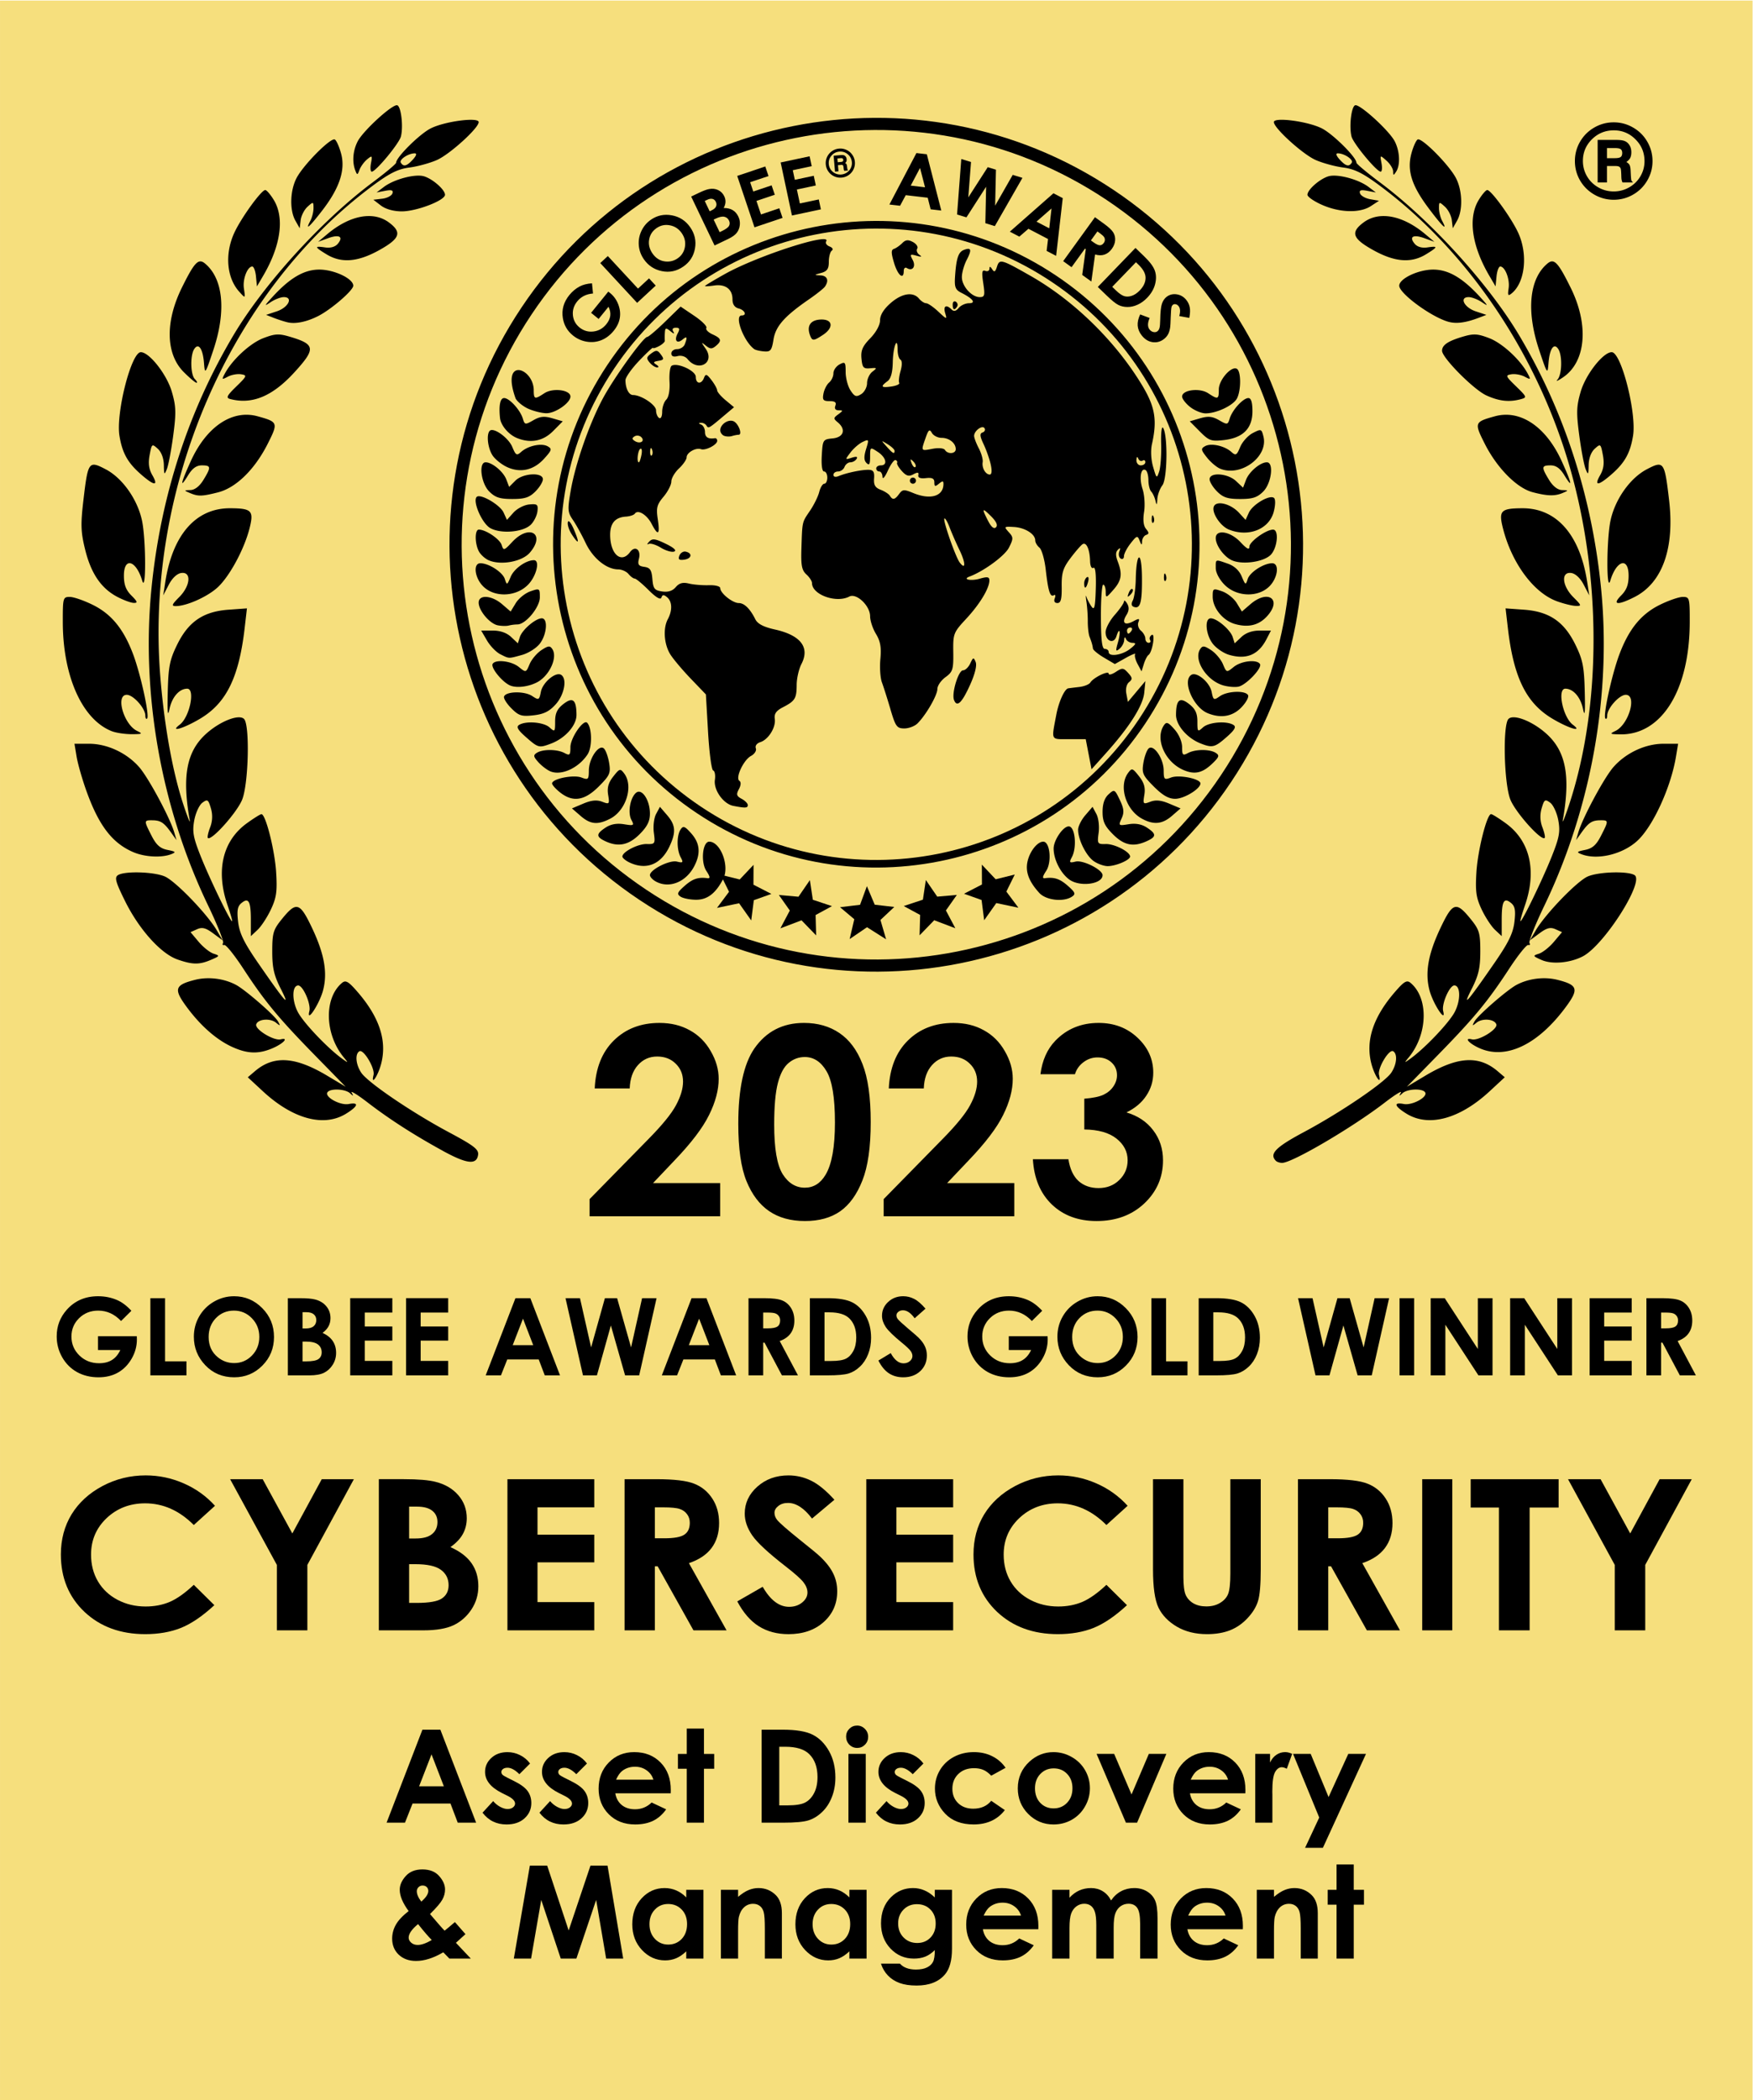 <svg xmlns="http://www.w3.org/2000/svg" xmlns:xlink="http://www.w3.org/1999/xlink" width="866.64" height="1038" xmlns:v="https://vecta.io/nano"><g transform="matrix(1.333 0 0 -1.333 20.799 1001.3)"><path d="M-15.599 750.96h649.98V-27.56h-649.98z" fill="#f6df7d" fill-rule="evenodd"/><use xlink:href="#B"/><path d="M40.167 269.84h5.447v-23.421h7.937v-5.194H40.167zm31.046.72q6.069 0 10.427-4.396 4.377-4.396 4.377-10.718 0-6.264-4.318-10.602-4.299-4.338-10.446-4.338-6.439 0-10.699 4.455-4.26 4.455-4.26 10.582 0 4.105 1.984 7.548 1.984 3.443 5.447 5.447 3.482 2.023 7.489 2.023zm-.058-5.33q-3.968 0-6.672-2.762-2.704-2.762-2.704-7.022 0-4.746 3.404-7.509 2.645-2.159 6.069-2.159 3.871 0 6.594 2.801 2.723 2.801 2.723 6.906 0 4.085-2.743 6.906-2.743 2.84-6.672 2.84zm19.997-24.01v28.615h4.493q3.91 0 5.719-.506 2.568-.681 4.085-2.529 1.517-1.848 1.517-4.357 0-1.634-.7-2.976-.681-1.323-2.237-2.49 2.607-1.226 3.813-3.073 1.206-1.828 1.206-4.338 0-2.412-1.245-4.396-1.245-1.984-3.21-2.976-1.965-.973-5.427-.973zm5.447 23.421v-6.03h1.187q1.984 0 2.937.836.973.836.973 2.276 0 1.342-.914 2.12-.914.798-2.782.798zm0-10.893v-7.334h1.362q3.385 0 4.552.856 1.187.856 1.187 2.49 0 1.848-1.381 2.918-1.381 1.07-4.591 1.07zm17.681 16.092h15.62v-5.33h-10.213v-5.174H129.9v-5.233h-10.213v-7.528H129.9v-5.349h-15.62zm20.72 0h15.62v-5.33h-10.213v-5.174h10.213v-5.233h-10.213v-7.528h10.213v-5.349H135z"/><use xlink:href="#C"/><use xlink:href="#D"/><use xlink:href="#C" x="65.32"/><path d="M262 269.84h5.777q4.746 0 6.75-.856 2.023-.836 3.249-2.801 1.226-1.965 1.226-4.649 0-2.821-1.362-4.727-1.342-1.887-4.066-2.859l6.769-12.722h-5.952l-6.439 12.119h-.506v-12.119H262zm5.447-11.185h1.712q2.607 0 3.579.681.992.681.992 2.257 0 .934-.486 1.615-.486.7-1.303.992-.817.311-2.996.311h-1.498z"/><use xlink:href="#E"/><path d="M327.64 265.95l-4.027-3.56q-2.12 2.957-4.318 2.957-1.07 0-1.751-.584-.681-.564-.681-1.284 0-.72.486-1.362.661-.856 3.988-3.676 3.112-2.607 3.774-3.287 1.654-1.673 2.334-3.21.7-1.517.7-3.326 0-3.521-2.432-5.816-2.432-2.295-6.341-2.295-3.054 0-5.33 1.498-2.257 1.498-3.871 4.708l4.571 2.762q2.062-3.793 4.746-3.793 1.401 0 2.354.817.953.817.953 1.887 0 .973-.72 1.945-.72.973-3.171 2.976-4.669 3.813-6.03 5.875-1.362 2.081-1.362 4.143 0 2.976 2.257 5.097 2.276 2.14 5.602 2.14 2.14 0 4.066-.992 1.945-.992 4.202-3.618z"/><use xlink:href="#B" x="337.795"/><path d="M391.48 270.56q6.069 0 10.427-4.396 4.377-4.396 4.377-10.718 0-6.264-4.318-10.602-4.299-4.338-10.446-4.338-6.439 0-10.699 4.455-4.26 4.455-4.26 10.582 0 4.105 1.984 7.548 1.984 3.443 5.447 5.447 3.482 2.023 7.489 2.023zm-.058-5.33q-3.968 0-6.672-2.762-2.704-2.762-2.704-7.022 0-4.746 3.404-7.509 2.646-2.159 6.069-2.159 3.871 0 6.594 2.801 2.723 2.801 2.723 6.906 0 4.085-2.743 6.906-2.743 2.84-6.672 2.84zm19.998 4.61h5.447v-23.421h7.937v-5.194H411.42z"/><use xlink:href="#E" x="144.2"/><use xlink:href="#D" x="271.68"/><path d="M503.45 269.84h5.408v-28.615h-5.408zm11.55 0h5.213l12.275-18.83v18.83h5.447v-28.615h-5.233l-12.255 18.772v-18.772H515zm29.47 0h5.213l12.275-18.83v18.83h5.447v-28.615h-5.233l-12.255 18.772v-18.772h-5.447zm29.47 0h15.62v-5.33h-10.213v-5.174h10.213v-5.233h-10.213v-7.528h10.213v-5.349h-15.62zm21.07 0h5.777q4.746 0 6.75-.856 2.023-.836 3.249-2.801 1.226-1.965 1.226-4.649 0-2.821-1.362-4.727-1.342-1.887-4.066-2.859l6.769-12.722h-5.952l-6.439 12.119h-.506v-12.119h-5.447zm5.447-11.185h1.712q2.607 0 3.579.681.992.681.992 2.257 0 .934-.486 1.615-.486.7-1.303.992-.817.311-2.996.311h-1.498zM217.94 347.6h-12.979q.523 11.315 7.084 17.781 6.609 6.514 16.926 6.514 6.371 0 11.22-2.71 4.897-2.662 7.797-7.75 2.948-5.04 2.948-10.269 0-6.228-3.566-13.407-3.518-7.179-12.932-16.973l-7.845-8.273h24.913v-12.314h-48.447v6.371l21.632 22.06q7.845 7.94 10.412 12.742 2.615 4.849 2.615 8.748 0 4.041-2.71 6.656-2.662 2.662-6.894 2.662-4.279 0-7.131-3.185-2.853-3.185-3.043-8.653zm64.61 24.3q7.654 0 13.17-3.756 5.563-3.756 8.558-11.506 3.043-7.702 3.043-21.49 0-13.93-3.09-21.68-3.043-7.75-8.225-11.41-5.182-3.613-13.074-3.613-7.892 0-13.265 3.661-5.372 3.661-8.415 11.125-3.043 7.464-3.043 21.252 0 19.255 5.943 27.908 6.609 9.509 18.399 9.509zm.333-12.647q-3.376 0-5.99-2.187-2.615-2.139-3.994-7.417-1.379-5.277-1.379-15.452 0-13.265 3.138-18.352 3.185-5.04 8.225-5.04 4.849 0 7.702 4.802 3.471 5.8 3.471 19.398 0 13.788-3.138 19.017-3.09 5.23-8.035 5.23zM327.01 347.6h-12.979q.523 11.315 7.084 17.781 6.609 6.514 16.926 6.514 6.371 0 11.22-2.71 4.897-2.662 7.797-7.75 2.948-5.04 2.948-10.269 0-6.228-3.566-13.407-3.518-7.179-12.932-16.973l-7.845-8.273h24.913v-12.314h-48.447v6.371l21.632 22.06q7.845 7.94 10.412 12.742 2.615 4.849 2.615 8.748 0 4.041-2.71 6.656-2.662 2.662-6.894 2.662-4.279 0-7.132-3.185-2.853-3.185-3.043-8.653zm56.05 5.28h-12.789q.998 7.75 5.563 12.456 6.371 6.561 16.022 6.561 8.605 0 14.406-5.467 5.848-5.467 5.848-12.979 0-4.659-2.567-8.51-2.52-3.851-7.369-6.228 6.371-1.902 9.937-6.656 3.613-4.707 3.613-11.125 0-9.414-6.941-15.975-6.941-6.514-17.686-6.514-10.174 0-16.593 6.133-6.418 6.181-7.036 16.783h13.17q.856-5.42 3.756-8.082 2.948-2.615 7.417-2.615 4.659 0 7.702 2.995 3.09 2.995 3.09 7.322 0 4.754-4.136 8.035-4.136 3.281-11.933 3.376v11.41q4.802.38 7.132 1.474 2.377 1.141 3.661 3.09 1.331 1.949 1.331 4.136 0 2.853-1.997 4.707-1.997 1.902-5.23 1.902-2.853 0-5.182-1.759-2.33-1.712-3.185-4.469z"/><use xlink:href="#F"/><path d="M69.748 202.724h12.074l10.991-20.116 10.911 20.116h11.913L98.389 170.95v-24.268H87.077v24.268zm55.149-56.038v56.043h9.266q8.062 0 11.793-.991 5.295-1.333 8.424-4.953 3.129-3.619 3.129-8.534 0-3.2-1.444-5.829-1.404-2.591-4.613-4.877 5.375-2.4 7.862-6.02 2.487-3.581 2.487-8.496 0-4.724-2.567-8.61-2.567-3.886-6.618-5.829-4.051-1.905-11.192-1.905zm11.232 45.87v-11.81h2.447q4.091 0 6.057 1.638 2.006 1.638 2.006 4.457 0 2.629-1.885 4.153-1.885 1.562-5.736 1.562zm0-21.335v-14.364h2.808q6.98 0 9.386 1.676 2.447 1.676 2.447 4.877 0 3.619-2.848 5.715-2.848 2.095-9.466 2.095zm36.461 31.503h32.21v-10.439h-21.059v-10.134H204.8v-10.249h-21.059v-14.744H204.8v-10.477h-32.21z"/><use xlink:href="#G"/><path d="M293.855 195.103l-8.303-6.972q-4.372 5.791-8.905 5.791-2.206 0-3.61-1.143-1.404-1.105-1.404-2.514 0-1.41 1.003-2.667 1.364-1.676 8.223-7.201 6.418-5.105 7.782-6.439 3.41-3.276 4.813-6.286 1.444-2.972 1.444-6.515 0-6.896-5.014-11.391-5.014-4.496-13.077-4.496-6.298 0-10.991 2.934-4.653 2.934-7.982 9.22l9.426 5.41q4.252-7.429 9.787-7.429 2.888 0 4.854 1.6 1.965 1.6 1.965 3.696 0 1.905-1.484 3.81-1.484 1.905-6.538 5.829-9.627 7.467-12.434 11.506-2.808 4.077-2.808 8.115 0 5.829 4.653 9.982 4.693 4.191 11.552 4.191 4.412 0 8.383-1.943 4.011-1.943 8.664-7.086zm11.83 7.621h32.21v-10.439h-21.059v-10.134h21.059v-10.249h-21.059v-14.744h21.059v-10.477h-32.21z"/><use xlink:href="#F" x="338.469"/><path d="M412.02 202.724h11.272v-36.269q0-4.686.842-6.629.882-1.943 2.848-3.124 2.006-1.143 4.813-1.143 2.968 0 5.094 1.295 2.166 1.295 2.968 3.276.842 2.019.842 7.658v34.936h11.272v-33.412q0-8.458-1.003-11.734-1.003-3.276-3.851-6.324-2.808-3.048-6.498-4.534-3.69-1.448-8.584-1.448-6.418 0-11.192 2.781-4.733 2.819-6.779 7.01-2.046 4.229-2.046 14.249z"/><use xlink:href="#G" x="249.743"/><path d="M511.86 202.724h11.151v-56.043H511.86zm17.977 0h32.612V192.21h-10.75v-45.528h-11.392v45.528h-10.469zm36.098 0h12.074L589 182.609l10.911 20.116h11.913l-17.248-31.774v-24.268h-11.312v24.268zM141.06 109.85h6.656l13.266-34.477h-6.82l-2.695 7.102h-14.062l-2.812-7.102h-6.82zm3.375-9.141l-4.594-11.836h9.164z"/><use xlink:href="#H"/><use xlink:href="#H" x="21.11"/><use xlink:href="#I"/><path d="M239.1 110.27h6.375v-9.398h3.797v-5.508h-3.797V75.372H239.1v19.992h-3.281v5.508h3.281zm27.77-.42h7.781q7.523 0 11.18-1.875 3.656-1.852 6.023-6.047 2.367-4.195 2.367-9.797 0-3.984-1.336-7.336-1.312-3.328-3.656-5.531-2.32-2.203-5.039-3.047-2.719-.844-9.422-.844h-7.898zm6.539-6.328V81.795h3.047q4.5 0 6.516 1.031 2.039 1.031 3.328 3.469 1.289 2.438 1.289 6 0 5.484-3.07 8.508-2.766 2.719-8.883 2.719zm28.861 7.858q1.688 0 2.883-1.219 1.219-1.219 1.219-2.953 0-1.711-1.195-2.93-1.195-1.195-2.859-1.195-1.711 0-2.93 1.219-1.195 1.242-1.195 3 0 1.688 1.195 2.883 1.195 1.195 2.883 1.195zm-3.211-10.5h6.422v-25.5h-6.422zm27.811-3.567l-3.961-3.961q-2.414 2.391-4.383 2.391-1.078 0-1.687-.469-.609-.445-.609-1.125 0-.516.375-.961.398-.422 1.922-1.172l2.344-1.172q3.703-1.828 5.086-3.727 1.383-1.898 1.383-4.453 0-3.398-2.508-5.672-2.484-2.273-6.68-2.273-5.578 0-8.906 4.359l3.938 4.289q1.125-1.312 2.625-2.133 1.523-.797 2.695-.797 1.266 0 2.039.609.774.609.773 1.406 0 1.477-2.789 2.883l-2.156 1.078q-6.187 3.117-6.187 7.805 0 3.023 2.32 5.156 2.344 2.156 5.977 2.156 2.484 0 4.664-1.102 2.203-1.078 3.727-3.117zm30.47-1.593l-5.32-2.93q-1.5 1.57-2.977 2.18-1.453.609-3.422.609-3.586 0-5.812-2.156-2.203-2.133-2.203-5.484 0-3.258 2.133-5.32 2.133-2.062 5.602-2.062 4.289 0 6.68 2.93l5.039-3.445q-4.102-5.32-11.578-5.32-6.727 0-10.547 3.984-3.797 3.984-3.797 9.328 0 3.703 1.852 6.82 1.852 3.117 5.156 4.898 3.328 1.781 7.43 1.781 3.797 0 6.82-1.523 3.023-1.5 4.945-4.289zm17.75 5.81q3.609 0 6.773-1.805 3.188-1.805 4.969-4.898 1.781-3.094 1.781-6.68 0-3.609-1.805-6.75-1.781-3.141-4.875-4.922-3.094-1.758-6.82-1.758-5.484 0-9.375 3.891-3.867 3.914-3.867 9.492 0 5.977 4.383 9.961 3.844 3.469 8.836 3.469zm.094-6.023q-2.977 0-4.969-2.086-1.969-2.062-1.969-5.297 0-3.328 1.945-5.391 1.969-2.062 4.969-2.062 3 0 4.992 2.086 1.992 2.086 1.992 5.367 0 3.281-1.969 5.32-1.945 2.063-4.992 2.063zm15.906 5.373h6.516l6.445-15.047 6.422 15.047h6.492l-10.852-25.5h-4.148z"/><use xlink:href="#I" x="213.12"/><path d="M449.94 100.88h5.484v-3.211q.891 1.898 2.367 2.883 1.477.984 3.234.984 1.242 0 2.602-.656l-1.992-5.508q-1.125.563-1.852.563-1.477 0-2.508-1.828-1.008-1.828-1.008-7.172l.023-1.242V75.381h-6.352zm14.02 0h6.539l6.633-16.008 7.313 16.008h6.563l-15.984-34.828h-6.609l5.25 11.227zM153.11 38.523l3.914-4.477-1.781-1.617-1.758-1.594 5.531-5.859h-7.945l-2.273 2.344q-5.437-3.211-10.102-3.211-3.961 0-6.422 2.32-2.437 2.32-2.437 5.953 0 2.742 1.383 5.18 1.383 2.438 4.734 5.039-3.305 4.477-3.305 7.922 0 2.555 2.203 5.039 2.203 2.484 6.211 2.484 4.055 0 6.211-2.461 2.18-2.461 2.18-4.969 0-1.969-1.008-3.773-.984-1.805-4.57-5.344 4.195-4.945 5.414-6.164.75.563 3.82 3.188zm-12.469 7.594q2.602 2.227 2.602 3.938 0 .891-.586 1.453-.586.563-1.547.563-.891 0-1.523-.633-.609-.633-.609-1.477 0-1.687 1.664-3.844zm3.891-14.25q-1.805 1.781-5.086 5.906-3.492-2.883-3.492-5.039 0-1.008.938-1.852.961-.844 2.414-.844 2.086 0 5.227 1.828zm36.378 27.585h6.422l7.969-24.047 8.086 24.047h6.328l5.813-34.477H209.2l-3.703 21.773-7.336-21.773h-5.789l-7.242 21.773-3.773-21.773h-6.398z"/><use xlink:href="#J"/><use xlink:href="#K"/><use xlink:href="#J" x="60.5"/><path d="M331.09 50.476h6.375V28.632q0-6.469-2.602-9.516-3.492-4.125-10.523-4.125-3.75 0-6.305.938-2.555.938-4.312 2.766-1.758 1.805-2.602 4.406h7.055q.938-1.078 2.414-1.617 1.477-.562 3.492-.562 2.578 0 4.148.797 1.57.797 2.203 2.063.656 1.266.656 4.359-1.687-1.687-3.539-2.437-1.852-.727-4.195-.727-5.133 0-8.672 3.703-3.539 3.703-3.539 9.375 0 6.07 3.75 9.75 3.398 3.328 8.109 3.328 2.203 0 4.148-.82 1.969-.797 3.938-2.648zm-6.633-5.32q-3.023 0-4.992-2.039-1.969-2.016-1.969-5.086 0-3.187 2.016-5.227 2.016-2.039 5.063-2.039 2.977 0 4.898 1.992 1.945 1.992 1.945 5.227 0 3.188-1.945 5.18-1.945 1.992-5.016 1.992z"/><use xlink:href="#I" x="136.33" y="-50.4"/><path d="M374.62 50.476h6.422v-2.93q1.641 1.805 3.633 2.695 2.016.891 4.383.891 2.391 0 4.313-1.172 1.922-1.172 3.094-3.422 1.523 2.25 3.727 3.422 2.227 1.172 4.852 1.172 2.719 0 4.781-1.266 2.062-1.266 2.953-3.305.914-2.039.914-6.633V24.976h-6.445v12.938q0 4.336-1.078 5.859-1.078 1.547-3.234 1.547-1.641 0-2.953-.937-1.289-.937-1.922-2.602-.633-1.641-.633-5.297V24.976h-6.445v12.352q0 3.422-.516 4.945-.492 1.547-1.5 2.297-1.008.75-2.437.75-1.594 0-2.906-.961-1.289-.937-1.945-2.648-.633-1.711-.633-5.391V24.977h-6.422z"/><use xlink:href="#I" x="212.18" y="-50.4"/><use xlink:href="#K" x="198.75"/><path d="M480.09 59.874h6.375v-9.398h3.797v-5.508h-3.797V24.976h-6.375v19.992h-3.281v5.508h3.281zM148.64 324.47c-10.805 5.921-19.797 11.705-28.031 18.031-3.7 2.843-6.305 4.43-5.788 3.526.762-1.332.651-1.375-.588-.225-1.799 1.669-7.452 1.893-8.416.333-1.066-1.725 4.778-4.908 7.911-4.309 3.958.757 3.531-.796-.987-3.588-8.226-5.084-19.739-1.979-30.857 8.324l-5.589 5.179 2.662 2.264c6.98 5.936 14.906 5.43 26.851-1.715l6.783-4.057-11.432 11.687c-13.54 13.841-18.567 19.925-26.531 32.103-3.264 4.991-6.431 8.934-7.038 8.762s-.815.157-.461.729-2.144 6.837-5.551 13.923c-17.426 36.242-24.939 78.524-20.961 117.96 3.408 33.796 13.655 65.357 30.329 93.413 11.309 19.029 32.829 42.675 51.571 56.665 4.835 3.609 8.79 6.918 8.79 7.354 0 2.002 8.653 10.593 12.8 12.709 5.16 2.632 17.825 4.302 17.825 2.351 0-2.221-10.71-11.939-15.485-14.051-2.6-1.15-7.197-2.409-10.217-2.797-4.244-.546-7.343-2.085-13.649-6.776-53.108-39.51-84.425-111.99-78.711-182.17 1.486-18.254 4.568-35.263 8.587-47.394 1.55-4.679 2.588-7.21 2.307-5.624-2.897 16.319-1.163 25.476 6.061 32.002 5.164 4.665 12.187 7.416 14.086 5.517 2.169-2.169 1.692-23.725-.661-29.821-1.823-4.724-11.502-15.561-12.767-14.296-.254.254.131 2.029.854 3.945a10.79 10.79 0 0 1 .264 7.072c-.95 3.244-1.253 3.44-3.149 2.045-1.154-.849-2.509-3.791-3.011-6.539-.768-4.198-.388-6.32 2.379-13.284 3.3-8.308 10.934-24.12 11.644-24.12.208 0-.547 2.68-1.679 5.955-4.425 12.808-1.824 23.86 7.144 30.357 2.572 1.863 5.017 3.388 5.433 3.388 1.57 0 4.948-13.374 5.448-21.569.433-7.093.108-9.403-1.936-13.751-1.351-2.874-3.579-6.28-4.951-7.569l-2.495-2.344v6.075c0 6.907-.841 8.39-3.504 6.18-1.44-1.195-1.713-2.766-1.213-6.983s2.192-7.679 7.497-15.35c10.066-14.557 12.08-16.835 8.302-9.389-2.504 4.934-3.141 7.733-3.141 13.789 0 6.81.366 8.051 3.525 11.957 5.417 6.697 6.695 6.331 11.222-3.211 4.609-9.716 5.832-16.7 4.07-23.243-1.36-5.05-6.257-12.421-5.05-7.601.652 2.602-2.349 9.49-4.134 9.49-2.308 0-2.404-5.48-.173-9.793 2.085-4.03 11.195-13.605 16.627-17.475 2.171-1.546 2.189-1.519.42.633-7.08 8.616-7.379 21.995-.616 27.607 1.36 1.129 2.401.508 5.845-3.485 8.092-9.384 10.912-18.129 8.605-26.693-1.201-4.461-3.822-8.208-2.778-3.972.609 2.47-3.732 9.723-5.256 8.781-1.671-1.033-1.348-4.82.674-7.906 2.375-3.625 18.752-14.754 32.582-22.14 9.268-4.95 11.063-6.342 10.775-8.358-.543-3.804-4.167-3.392-13.07 1.487zm-11.095 367.57c1.286 1.421 1.536 2.269.668 2.269-2.383 0-5.868-2.332-5.17-3.46 1.01-1.634 2.24-1.308 4.502 1.191zm320.05-371.28c-2.554 2.554-.141 5.042 10.303 10.62 13.776 7.358 30.149 18.489 32.521 22.108 2.022 3.086 2.345 6.873.674 7.906-1.524.942-5.864-6.311-5.256-8.781 1.044-4.236-1.577-.489-2.778 3.972-2.306 8.564.513 17.309 8.606 26.693 3.444 3.994 4.485 4.614 5.845 3.485 6.763-5.612 6.464-18.992-.616-27.607-1.768-2.152-1.75-2.179.42-.633 5.432 3.87 14.542 13.444 16.627 17.475 2.232 4.314 2.135 9.793-.173 9.793-1.785 0-4.786-6.888-4.134-9.49 1.207-4.82-3.69 2.551-5.05 7.601-1.762 6.542-.539 13.526 4.07 23.243 4.527 9.543 5.805 9.909 11.222 3.211 3.16-3.907 3.525-5.147 3.525-11.957 0-6.056-.638-8.855-3.142-13.789-3.778-7.445-1.764-5.167 8.302 9.389 5.305 7.672 6.998 11.138 7.497 15.35s.227 5.788-1.213 6.983c-2.663 2.21-3.504.727-3.504-6.18v-6.075l-2.495 2.344c-1.372 1.289-3.6 4.695-4.951 7.569-2.043 4.347-2.369 6.658-1.936 13.751.5 8.196 3.879 21.569 5.448 21.569.416 0 2.861-1.524 5.433-3.388 8.968-6.496 11.569-17.548 7.144-30.357-1.131-3.275-1.887-5.955-1.679-5.955.71 0 8.344 15.812 11.644 24.12 2.766 6.964 3.147 9.087 2.379 13.284-.502 2.748-1.857 5.69-3.011 6.539-1.896 1.395-2.199 1.199-3.149-2.045a10.79 10.79 0 0 1 .264-7.072c.723-1.916 1.108-3.692.854-3.945-1.266-1.266-10.944 9.572-12.767 14.296-2.352 6.096-2.83 27.652-.661 29.821 1.899 1.899 8.922-.852 14.086-5.517 7.224-6.526 8.958-15.683 6.061-32.002-.282-1.586.757.945 2.307 5.624 12.742 38.457 12.036 89.689-1.819 132.08-12.877 39.398-37.539 74.594-68.305 97.483-6.306 4.692-9.405 6.23-13.649 6.776-3.02.389-7.617 1.647-10.217 2.797-4.774 2.112-15.485 11.831-15.485 14.051 0 1.952 12.665.282 17.825-2.351 4.147-2.116 12.8-10.707 12.8-12.709 0-.436 3.956-3.745 8.791-7.354 18.742-13.99 40.262-37.636 51.571-56.665 16.674-28.056 26.921-59.617 30.329-93.413 3.977-39.441-3.535-81.723-20.961-117.96-3.407-7.085-5.905-13.351-5.551-13.923s.146-.9-.461-.729-3.775-3.772-7.038-8.762c-7.964-12.179-12.992-18.262-26.531-32.103l-11.432-11.687 6.783 4.057c11.945 7.145 19.871 7.651 26.851 1.715l2.662-2.264-5.589-5.179c-11.118-10.302-22.631-13.408-30.857-8.324-4.517 2.792-4.944 4.345-.987 3.588 3.133-.599 8.977 2.584 7.911 4.309-.964 1.56-6.617 1.336-8.416-.333-1.239-1.15-1.35-1.108-.588.225.517.903-2.184-.761-6.001-3.698-12.02-9.25-34.309-22.331-38.048-22.331-.853 0-1.89.34-2.306.756zm28.132 370.09c.697 1.128-2.787 3.46-5.17 3.46-.867 0-.617-.848.668-2.269 2.262-2.499 3.492-2.825 4.502-1.191zM70.547 362.98c-5.893 2.676-11.818 7.892-17.027 14.989-4.784 6.517-4.296 8.011 3.241 9.908 4.882 1.229 10.718.505 15.182-1.884 3.512-1.879 14.332-11.299 15.585-13.568.935-1.692.834-1.75-.764-.443-2.152 1.761-6.689 1.378-7.347-.62-.6-1.821 6.522-6.184 9.07-5.556 3.25.801.907-1.659-3.223-3.385-5.071-2.119-9.165-1.963-14.717.559zm462.7-.51c-3.968 1.727-6.087 4.104-2.973 3.336 2.548-.628 9.67 3.735 9.07 5.556-.658 1.998-5.194 2.381-7.347.62-1.598-1.307-1.699-1.249-.764.443 1.253 2.269 12.074 11.689 15.585 13.568 4.464 2.389 10.3 3.113 15.182 1.884 7.537-1.897 8.025-3.391 3.241-9.908-10.303-14.036-22.159-19.779-31.994-15.499zm-296.46 56.251c-1.437.961-1.207 1.574 1.481 3.952 3.001 2.655 5.052 3.349 8.513 2.884 1.093-.147.984.567-.411 2.696-2.166 3.305-1.423 10.846 1.068 10.846 4.191 0 7.621-9.072 5.201-13.756-2.799-5.418-5.885-7.796-10.095-7.777-2.231.009-4.821.529-5.757 1.155zm133.05 1.38c-3.781 4.151-5.152 7.697-4.41 11.407.777 3.885 3.656 7.592 5.896 7.592 2.491 0 3.234-7.541 1.068-10.846-1.395-2.129-1.504-2.843-.411-2.696 3.461.466 5.512-.229 8.513-2.884 2.688-2.378 2.918-2.992 1.481-3.952-3.143-2.101-9.64-1.362-12.137 1.38zm-142.41 4.344c-1.092.636-1.985 1.649-1.985 2.251 0 2.02 7.267 5.673 9.984 5.019 2.307-.555 2.472-.368 1.418 1.602-1.502 2.806-1.513 8.088-.022 10.319.961 1.437 1.574 1.207 3.952-1.481 3.215-3.634 3.562-7.395 1.12-12.118-3.119-6.031-9.488-8.493-14.468-5.593zm153.65.545c-3.272 2.291-5.917 7.465-5.917 11.571 0 3.072 3.501 8.21 5.594 8.21 2.368 0 3.146-7.729 1.152-11.454-1.055-1.97-.889-2.157 1.418-1.602 2.728.657 9.984-3.003 9.984-5.036 0-3.318-8.274-4.461-12.231-1.689zm-124.71 27.384c-3.699.714-7.383 5.916-6.835 9.65.251 1.709-.037 3.273-.64 3.474s-1.456 6.627-1.897 14.281l-.801 13.915-5.644 5.88c-3.104 3.234-6.515 7.29-7.579 9.013-2.308 3.737-2.716 9.603-.905 12.988 1.762 3.293 1.649 6.571-.282 8.174-1.222 1.014-1.706.981-2.086-.145-.322-.953-1.987.023-4.761 2.788-2.346 2.339-4.662 4.254-5.148 4.254s-1.517.766-2.294 1.701-2.498 1.703-3.825 1.706c-4.319.007-9.385 4.119-12.087 9.81-1.436 3.024-3.566 6.88-4.734 8.568-1.921 2.778-1.997 3.802-.797 10.775 1.72 10 6.983 25.065 12.004 34.361 4.2 7.777 14.973 22.685 16.392 22.685.46 0 3.432 2.528 6.605 5.619l5.768 5.619 5.095-3.439c2.802-1.891 4.805-3.907 4.452-4.479s.662-1.635 2.256-2.362c3.338-1.521 3.576-2.387 1.198-4.36-1.364-1.132-2.084-1.104-3.632.145-1.809 1.458-1.814 1.386-.078-1.136 3.588-5.215-2.732-8.804-6.73-3.822-.788.982-2.348 1.446-3.686 1.096-1.525-.399-2.32-.06-2.32.988 0 .877.966 1.595 2.147 1.595s2.457.807 2.836 1.794c1.043 2.718.84 3.146-.834 1.757-2.079-1.725-3.189-.326-1.801 2.269.887 1.658.74 2.119-.674 2.119-1.145 0-1.496-.52-.956-1.418.579-.963.237-.919-1.067.139-1.671 1.356-1.936 1.283-2.053-.567-.074-1.168-.079-2.491-.011-2.941s-.893-1.36-2.134-2.025-2.257-.953-2.257-.642-2.297-1.831-5.104-4.761-5.104-6.187-5.104-7.239c0-3.025 1.252-5.5 2.783-5.5 3.065 0 8.56-3.651 8.56-5.687 0-1.165.51-2.434 1.134-2.819.646-.399 1.134.582 1.134 2.283 0 1.641.68 3.664 1.511 4.495.923.923 1.397 3.533 1.218 6.709-.161 2.859.189 5.496.779 5.861 2.115 1.307 8.968-1.844 8.968-4.123 0-2.653 2.07-2.885 3.046-.341.602 1.569 1.011 1.444 2.775-.851 1.138-1.48 2.08-3.182 2.094-3.782s1.429-2.256 3.144-3.678l3.119-2.587-3.403-2.872c-6.031-5.09-6.083-5.12-6.812-3.938-.382.618-1.302 1.083-2.045 1.033-.974-.064-.955-.249.067-.662.78-.315 1.418-1.55 1.418-2.746 0-1.948 1.202-2.701 3.686-2.308.468.074.851-.358.851-.96 0-1.478-4.329-3.71-6.018-3.102-1.897.682-5.325-1.26-5.325-3.018 0-.805-1.276-2.663-2.836-4.128s-2.836-3.65-2.836-4.855-1.298-3.733-2.884-5.618c-2.483-2.951-2.78-4.116-2.14-8.387.862-5.751.109-6.312-2.278-1.695-1.759 3.401-5.083 5.437-6.219 3.808-.362-.519-1.847-1.018-3.3-1.109-3.986-.25-5.864-2.41-5.864-6.745 0-7.222 4.135-10.828 7.359-6.419 1.871 2.558 4.153.896 3.321-2.419-.547-2.18-.182-2.744 1.981-3.05 2.147-.304 2.718-1.163 2.997-4.509.299-3.584.779-4.197 3.612-4.613 2.21-.324 3.844.194 5.05 1.603 1.303 1.522 2.62 1.88 4.895 1.332 1.712-.412 5.026-.689 7.366-.614 2.442.078 4.254-.4 4.254-1.123 0-1.832 4.559-5.495 6.84-5.495 2.072 0 4.205-2.089 6.182-6.054.829-1.663 3.064-2.823 7.212-3.744 9.576-2.126 13.059-6.629 9.882-12.773-.968-1.872-1.768-5.343-1.777-7.713-.021-5.089-.581-6.008-5.087-8.338-2.517-1.301-3.307-2.427-3.036-4.325.451-3.156-2.367-7.675-5.383-8.633-1.294-.411-1.988-1.369-1.644-2.268.329-.858-.467-2.126-1.776-2.826-2.786-1.491-5.913-8.198-4.313-9.252.659-.434.585-1.618-.192-3.072-1.053-1.968-.882-2.57 1.017-3.587 1.256-.672 2.283-1.714 2.283-2.316 0-1.115-.879-1.163-5.365-.297zm-34.063 130.18c.295 1.541.099 2.531-.435 2.202-.94-.581-1.413-5.003-.536-5.003.239 0 .676 1.261.97 2.801zm3.907 1.948c-.362.905-.631.636-.685-.685-.049-1.196.219-1.866.596-1.489s.417 1.355.089 2.174zm-3.98 4.58c-.624.624-1.744.758-2.488.297-1.029-.636-.997-1.057.131-1.755 1.935-1.196 3.836-.021 2.358 1.457zm165.91-117.56l-1.077 5.58h-6.238c-6.893 0-6.517-.731-4.674 9.074.898 4.777 3.063 9.553 4.43 9.771.446.071 2.297.302 4.113.513s3.654.952 4.083 1.647c1.135 1.837 6.793 4.576 6.793 3.289 0-.601 1.193-.311 2.651.644 2.425 1.589 2.814 1.557 4.566-.378 1.617-1.787 1.67-2.318.343-3.42-.943-.783-1.341-2.506-.996-4.312l.575-3.008 6.483 7.731-.422-4.309c-.468-4.774-5.43-12.634-14.062-22.271l-5.491-6.131zm-73.491 16.649c-1.15 3.894-2.582 8.402-3.183 10.019s-.853 5.511-.561 8.654c.401 4.317 0 6.587-1.638 9.281-1.193 1.962-2.169 4.899-2.169 6.528 0 3.929-5.058 8.728-7.721 7.326-4.846-2.551-13.83.691-13.83 4.992 0 .73-.94 2.179-2.089 3.218-1.692 1.531-2.042 3.344-1.842 9.533.333 10.299.188 9.66 3.189 14.083 1.463 2.156 3.004 5.29 3.424 6.964s1.264 3.043 1.876 3.043 1.113 1.021 1.113 2.269-.537 2.269-1.193 2.269c-.727 0-1.06 2.327-.851 5.955.334 5.807.434 5.964 4.029 6.31 4.118.397 5.047 3.342 1.882 5.968-1.64 1.361-1.62 1.631.217 2.975 1.807 1.321 1.821 1.477.138 1.477-1.207 0-1.648.61-1.23 1.701.472 1.229-.124 1.701-2.147 1.701-2.365 0-2.717.434-2.264 2.801.295 1.54 1.245 3.389 2.111 4.109s1.576 2.248 1.576 3.398 1.021 2.636 2.269 3.304c2.072 1.109 2.269.863 2.269-2.836 0-2.227.809-5.285 1.798-6.794 1.53-2.336 2.122-2.543 3.97-1.389 1.194.746 2.171 2.581 2.171 4.077s.893 3.409 1.985 4.25c1.813 1.396 1.74 1.505-.851 1.259-2.458-.233-2.885.242-3.202 3.562-.292 3.052.371 4.592 3.261 7.573 2.175 2.245 3.627 4.913 3.627 6.668 0 1.909 1.344 4.106 3.868 6.322 4.214 3.7 8.377 4.366 10.594 1.694.777-.936 1.96-1.701 2.629-1.701s2.709-1.404 4.533-3.119c3.131-2.946 3.273-2.977 2.538-.567-.818 2.683.371 3.37 2.372 1.37.82-.82 1.627-.647 2.634.567.799.962 2.512 1.75 3.808 1.75 2.732 0 1.495 1.692-2.822 3.861-2.197 1.104-2.598 2.094-2.356 5.823.448 6.9 1.221 9.283 3.264 10.067 2.783 1.068 3.052.132 1.065-3.71-.982-1.899-1.785-4.753-1.785-6.344 0-3.372 3.618-7.429 6.626-7.429 1.837 0 1.995.621 1.306 5.16-.62 4.088-.465 5.038.747 4.573.842-.323 1.538.035 1.547.795.012.95.328.892 1.01-.185.776-1.225 1.166-1.022 1.786.933.942 2.969 1.563 2.799 12.498-3.433 16.246-9.258 31.733-24.488 41.489-40.802 4.665-7.801 5.469-12.733 3.502-21.485-.539-2.399-.373-5.765.42-8.507 1.258-4.349 1.351-4.42 2.25-1.701.515 1.56.844 6.153.73 10.208-.117 4.161.198 6.754.723 5.952 1.786-2.726 1.59-18.823-.259-21.269-.941-1.245-1.786-3.54-1.878-5.1-.139-2.356-.26-2.452-.713-.567-.3 1.248-1.007 2.753-1.57 3.346s-1.024 2.477-1.024 4.187-.457 3.391-1.015 3.737c-1.806 1.116-2.485-3.001-1.158-7.022.711-2.154.965-5.957.564-8.461-.479-2.995-.232-5.148.724-6.307 1.154-1.398 1.16-1.857.034-2.236-.78-.262-1.454-1.328-1.498-2.368-.066-1.564-.225-1.519-.923.258-.779 1.985-1.033 1.908-3.323-1.004-1.364-1.734-2.48-3.879-2.48-4.768s-.545-1.278-1.212-.867-.891 1.59-.5 2.619c.514 1.352.367 1.529-.532.637-.878-.871-.898-2.142-.067-4.327 1.796-4.723 1.436-7.062-1.623-10.54-2.722-3.094-2.801-3.112-2.836-.63-.02 1.404-.435 2.552-.924 2.552s-.871-5.359-.851-11.91c.027-8.751.413-11.91 1.455-11.91.78 0 1.418-.511 1.418-1.135 0-1.916 4.944-1.209 7.94 1.134 2.178 1.703 2.397 2.224.945 2.243-1.04.014-2.148.663-2.462 1.443-.364.903-.605.747-.662-.428-.049-1.015-.832-2.462-1.739-3.215-1.417-1.176-1.5-.846-.587 2.338 1.149 4.006.648 6.086-.554 2.299-.959-3.02-4.015-1.859-4.015 1.526 0 1.408 1.523 4.289 3.385 6.401s3.408 4.351 3.437 4.974.563.259 1.187-.811c.788-1.351.704-2.635-.275-4.202-1.838-2.943-.645-4.029 2.55-2.319 2.156 1.154 2.437 1.095 1.866-.392-.369-.963.064-2.361.962-3.106s1.634-2.059 1.634-2.919.541-1.562 1.201-1.562.908.475.549 1.056-.079 1.41.621 1.843c1.445.893.234-6.449-1.227-7.436-.461-.312-1.225-1.804-1.698-3.315l-.859-2.748-1.463 2.734c-.805 1.504-1.215 3.136-.911 3.627s-1.265-.128-3.486-1.375l-4.038-2.268-3.986 2.352c-2.192 1.294-4.05 2.812-4.128 3.374-.186 1.341-.48 2.358-1.279 4.425-.362.936-.651 3.488-.642 5.671s-.224 5.501-.516 7.373-.28 2.637.026 1.701 1.151-2.551 1.878-3.59c1.063-1.519 1.37-.231 1.574 6.594.163 5.469-.153 8.232-.89 7.776-.658-.407-1.177.644-1.223 2.48-.11 4.392-1.387 7.232-2.816 6.264-.657-.445-2.681-2.788-4.498-5.207-2.737-3.643-3.289-5.445-3.216-10.492.067-4.643-.309-6.094-1.578-6.094-1.039 0-1.412.662-.99 1.76.372.968.224 1.481-.327 1.141-1.38-.853-2.112 1.446-3.021 9.48-.427 3.775-1.477 7.445-2.334 8.155s-1.557 1.916-1.557 2.679c0 2.346-3.772 4.733-7.863 4.977-3.731.222-3.813.144-1.978-1.883 1.766-1.951 1.774-2.396.106-5.739-1.515-3.037-9.328-8.776-14.652-10.762-2.766-1.032.516-1.724 3.762-.793 2.899.831 3.611.704 3.611-.643 0-2.916-3.531-8.755-8.594-14.211-4.723-5.089-4.889-5.519-4.792-12.372.091-6.426-.184-7.307-2.898-9.284-1.649-1.201-2.999-3.173-2.999-4.381 0-2.322-4.187-9.579-7.354-12.746-1.035-1.035-3.25-1.878-4.921-1.873-2.745.009-3.24.694-5.129 7.089zm89.428 29.198c.386.624.16 1.134-.5 1.134s-1.201-.51-1.201-1.134.225-1.134.5-1.134.816.51 1.201 1.134zm-63.787 29.767c-1.284 2.655-2.965 6.503-3.737 8.55s-1.633 3.493-1.913 3.213c-.621-.621 4.161-14.3 5.705-16.321 2.242-2.934 2.208-.123-.054 4.557zm11.699 12.577c-3.394 3.394-3.599 3.086-1.125-1.697 1.189-2.3 2.179-3.096 2.923-2.351s.136 2.115-1.798 4.049zm-34.109 8.331c1.236 1.69 1.812 1.728 5.167.338 6.389-2.647 11.206-1.24 11.256 3.287.014 1.255-.312 1.283-1.684.145-1.399-1.161-1.701-1.07-1.701.509 0 1.425-.805 1.831-3.119 1.569-2.071-.234-3.019.136-2.82 1.102.224 1.086-.243 1.163-1.842.308-1.67-.894-2.611-.628-4.27 1.205-1.17 1.293-1.962 2.668-1.759 3.054s-.059.846-.582 1.02-1.811-1.6-2.862-3.942-1.938-3.365-1.97-2.273-.569 1.985-1.193 1.985a1.14 1.14 0 0 0-1.134 1.134c0 .624.766 1.134 1.701 1.134 2.664 0 1.995 2.949-1.134 5-2.822 1.849-2.836 1.841-2.836-1.798 0-2.801-.312-3.344-1.333-2.323-.972.972-1.016 2.366-.162 5.148 1.124 3.661 1.072 3.768-1.269 2.663-1.342-.633-3.376-2.392-4.52-3.909-2.063-2.735-2.059-2.751.476-1.946 1.742.553 2.309.411 1.78-.445-.427-.691-1.457-1.256-2.289-1.256s-1.807-.766-2.166-1.701-1.435-1.701-2.39-1.701-1.737-.565-1.737-1.256c0-.752.797-.927 1.985-.436 2.929 1.209 8.469 2.365 11.059 2.309 1.773-.039 2.217-.741 2.033-3.215-.178-2.401.412-3.412 2.442-4.183 1.472-.56 3.012-1.56 3.421-2.222 1.034-1.673 1.838-1.51 3.452.698zm3.964 4.904a1.14 1.14 0 0 0 1.134 1.134 1.14 1.14 0 0 0 1.134-1.134 1.14 1.14 0 0 0-1.134-1.134 1.14 1.14 0 0 0-1.134 1.134zm29.997 5.95c-.445 2.025-1.634 5.425-2.642 7.556-1.413 2.986-1.507 3.984-.409 4.355.784.265 1.121.973.75 1.573-.809 1.309-3.879-.947-3.869-2.843.003-.703.786-2.773 1.739-4.6s1.6-4.123 1.439-5.104c-.354-2.158 1.055-4.619 2.644-4.619.715 0 .849 1.406.349 3.682zm-28.722 1.158c-1.12 1.112-1.25.982-.635-.635.426-1.119 1.06-1.748 1.409-1.399s.001 1.264-.774 2.034zm86.063-.236c0 .661-.467.913-1.037.56s-1.296 0-1.612.784c-.347.86-.61.637-.664-.56-.049-1.092.676-1.985 1.612-1.985s1.701.541 1.701 1.201zm-93.009 4.197c0 .474-1.148 1.567-2.552 2.429-2.543 1.562-2.544 1.559-.391-.861 2.312-2.599 2.943-2.935 2.943-1.568zm22.685.613c0 2.257-2.438 4.197-5.275 4.197-1.404 0-3.016.829-3.583 1.842-.848 1.515-1.26 1.183-2.325-1.871-1.737-4.983-1.817-4.859 2.587-4.033 2.251.422 4.185.237 4.604-.441 1.034-1.672 3.991-1.446 3.991.305zm-20.963 24.579c-.287.465-.065 2.443.495 4.395.615 2.145.602 3.806-.033 4.198-.578.357-1.051 1.98-1.051 3.607 0 5.504-1.676 1.326-1.796-4.478-.082-3.946-.711-6.191-1.997-7.132-2.721-1.99-2.325-2.497 1.513-1.934 1.865.274 3.156.878 2.868 1.343zm20.32-117.57c-.956 2.491 1.633 10.989 3.348 10.989.816 0 2.019 1.148 2.672 2.552 1.081 2.324 1.262 2.37 2.015.517.517-1.27-.27-4.46-2.092-8.488-3.042-6.723-4.85-8.418-5.943-5.57zm66.722 34.503c-.931.323-1.073 1.13-.419 2.382.544 1.041 1.042 4.603 1.106 7.915.2 10.272 2.194 10.909 2.289.731.088-9.368-.584-11.858-2.976-11.029zm-1.921 5.175c.426 1.119 1.06 1.748 1.409 1.399s.001-1.264-.774-2.034c-1.12-1.112-1.25-.982-.635.635zm-16.52 3.571c0 .899.463 1.92 1.029 2.27s.761-.386.435-1.634c-.693-2.649-1.463-2.983-1.463-.636zm29.58 2.43c.054 1.321.323 1.59.685.685.328-.819.287-1.797-.089-2.174s-.645.293-.596 1.489zm-179.72 7.823c.387 1.009 1.433 1.683 2.323 1.496 2.615-.548 2.287-2.576-.481-2.97-1.95-.277-2.382.068-1.842 1.473zm-6.877 2.965c-1.829 1.122-3.871 1.737-4.537 1.367s-.574.014.204.852c1.18 1.271 2.204 1.143 6.154-.77 3.024-1.465 4.154-2.511 3.121-2.892-.89-.328-3.114.321-4.943 1.443zm-33.038 4.941c-1.002 1.529-1.652 3.556-1.444 4.505.213.975 1.204-.233 2.278-2.78 2.162-5.124 1.835-5.799-.834-1.725zm215.1 5.822c.054 1.321.323 1.59.685.685.328-.819.287-1.797-.089-2.174s-.645.293-.596 1.489zm-158.6 30.715c-.78.314-1.418 1.232-1.418 2.04 0 2.16 2.853 4.154 4.849 3.388 1.847-.709 3.518-5.045 1.944-5.045-.514 0-1.615-.215-2.446-.477s-2.149-.22-2.928.095zm-27.608 27.161c-1.285 1.549-1.194 2.058.607 3.375 1.831 1.339 2.319 1.284 3.567-.406 1.241-1.679 1.109-2.012-.93-2.344-1.878-.305-2.04-.599-.774-1.4.897-.568 1.039-1.022.323-1.031-.703-.009-1.96.803-2.793 1.807zm38.838 4.95c-3.904 2.756-7.575 12.508-4.709 12.508 2.052 0 1.183 1.991-1.134 2.597-1.496.391-2.268 1.547-2.268 3.396 0 3.744-2.628 5.72-6.795 5.109-1.877-.276-3.413-.359-3.413-.186s3.328 2.176 7.395 4.451c12.154 6.797 39.782 15.696 37.559 12.098-.387-.627.172-1.476 1.243-1.886 1.111-.426 1.473-1.086.844-1.537-.606-.434-1.103-2.298-1.103-4.141 0-2.609-.629-3.527-2.836-4.14-2.692-.749-2.706-.795-.284-.902 2.548-.113 3.26-1.871 1.684-4.158-.458-.665-3.13-2.794-5.937-4.73-9.113-6.287-12.365-9.977-13.157-14.931-.64-4.004-1.094-4.572-3.488-4.374-1.514.125-3.134.497-3.6.826zm20.681 5.069c-1.351 3.52.081 5.734 3.832 5.922 4.587.231 5.078-2.973.877-5.726-3.428-2.246-3.914-2.266-4.709-.197zm52.875 11.476c0 .973.519 1.448 1.153 1.056s.859-1.188.5-1.768c-.972-1.573-1.653-1.28-1.653.712zm-21.746 15.449c-1.121 3.743-1.127 4.838-.025 5.205.767.256 2.139 1.21 3.049 2.119 1.276 1.277 2.186 1.37 3.981.409 1.28-.685 1.992-1.787 1.583-2.45s-.041-1.691.819-2.286c1.095-.758.769-.857-1.086-.333-2.384.674-2.526.518-1.415-1.558 1.307-2.442-.051-4.324-2.174-3.012-.624.386-1.134-.095-1.134-1.067 0-3.495-2.206-1.673-3.598 2.972zm-98.202-222.27c-1.404.677-2.552 1.651-2.552 2.166 0 1.754 5.787 4.732 9.017 4.64 3.086-.088 3.198.09 2.647 4.203-.323 2.405.048 5.459.841 6.943l1.417 2.649 2.68-3.115c3.157-3.671 3.348-6.342.831-11.647-3.169-6.678-8.666-8.834-14.881-5.837zm172.26.465c-2.819 1.975-5.804 7.972-5.804 11.662 0 1.233 1.206 3.644 2.68 5.357l2.68 3.115 1.418-2.649c.794-1.483 1.164-4.538.842-6.943-.552-4.112-.439-4.29 2.647-4.203 3.222.092 9.017-2.885 9.017-4.631 0-1.299-5.276-3.559-8.308-3.559-1.391 0-3.718.832-5.171 1.85zm-181.33 7.475c-3.285 1.584-3.218 2.664.306 4.973 1.928 1.263 4.143 1.664 6.808 1.231 3.671-.596 3.864-.481 2.738 1.623-1.417 2.647-.447 8.227 1.746 10.046 2.139 1.775 5.133-2.724 5.133-7.714 0-2.844-.993-4.824-3.857-7.687-4.076-4.076-7.99-4.828-12.874-2.472zm188.46 2.472c-3.082 3.082-3.856 4.755-3.856 8.331 0 3.003.731 5.136 2.223 6.486 2.156 1.951 2.281 1.89 4.166-2.063 1.544-3.239 1.683-4.645.674-6.859-1.235-2.71-1.165-2.768 2.618-2.154 2.597.421 4.835.009 6.744-1.242 3.602-2.36 3.595-3.388-.031-5.041-4.974-2.267-8.43-1.566-12.537 2.54zm-197.47 6.843l-3.183 2.76 4.199 1.77c3.01 1.269 4.995 1.467 7.008.702 2.684-1.02 2.783-.906 2.22 2.56-.43 2.649.084 4.483 1.904 6.797 2.346 2.982 2.584 3.049 4.036 1.134 3.524-4.647.736-13.716-5.153-16.761-4.655-2.407-7.351-2.153-11.033 1.039zm208.24-1.062c-6.024 3.274-8.721 12.098-5.178 16.943 1.42 1.942 1.654 1.873 4.072-1.201 1.889-2.401 2.41-4.219 1.977-6.889-.562-3.466-.463-3.58 2.22-2.56 2.014.766 3.998.567 7.008-.702l4.199-1.77-3.183-2.76c-3.586-3.11-6.786-3.416-11.117-1.062zm-215.8 9.727c-1.644 1.293-2.989 2.8-2.989 3.349 0 1.729 7.905 3.331 10.872 2.203 2.543-.967 2.741-.779 2.764 2.617.031 4.493 3.799 9.917 5.626 8.097.68-.678 1.539-3.096 1.909-5.375.605-3.726.215-4.6-3.878-8.693-5.261-5.261-9.57-5.923-14.305-2.199zm220.18 2.199c-4.092 4.092-4.482 4.966-3.878 8.693.37 2.279 1.229 4.697 1.909 5.375 1.827 1.82 5.595-3.604 5.626-8.097.023-3.396.222-3.584 2.764-2.617 2.967 1.128 10.872-.474 10.872-2.203 0-2.005-6.068-5.7-9.361-5.7-2.436 0-4.657 1.273-7.933 4.55zm-223.74 5.607c-1.248.505-3.269 2.03-4.492 3.39-1.895 2.106-1.979 2.626-.567 3.519 2.22 1.404 7.531 1.357 10.238-.092 1.941-1.039 2.194-.784 2.194 2.205 0 3.382 4.814 10.407 6.19 9.034 1.85-1.845 1.958-9.01.177-11.729-3.303-5.042-9.671-7.974-13.74-6.328zm234.7.539c-6.837 2.959-10.586 11.519-7.239 16.527.961 1.437 1.574 1.207 3.953-1.481 1.655-1.871 2.815-4.575 2.815-6.562 0-2.99.253-3.244 2.194-2.205 2.733 1.462 8.027 1.492 10.283.058 1.444-.918 1.272-1.499-1.134-3.836-3.773-3.664-6.651-4.326-10.872-2.5zm-243.8 12.165c-3.038 2.668-3.698 3.818-2.592 4.52 2.522 1.6 9.138 1.073 11.32-.901 1.973-1.785 2.074-1.678 2.074 2.186 0 3.053.754 4.656 3.031 6.448 3.517 2.766 4.863 1.667 4.891-3.993.019-3.913-4.178-8.654-9.414-10.632-4.486-1.695-4.758-1.625-9.311 2.372zm250.13-2.307c-4.958 1.971-9.076 6.776-9.057 10.567.028 5.66 1.374 6.759 4.891 3.993 2.278-1.792 3.031-3.395 3.031-6.448 0-3.865.101-3.972 2.074-2.186 2.182 1.974 8.797 2.501 11.32.901 1.106-.702.447-1.852-2.592-4.52-4.367-3.835-5.279-4.052-9.668-2.307zm-255.54 12.977c-1.727 1.727-2.958 3.693-2.736 4.37.643 1.962 7.513 2.117 10.387.234 2.514-1.647 2.653-1.581 3.284 1.572.697 3.484 5.495 7.495 7.491 6.262 2.303-1.423 1.238-7.308-1.972-10.9-2.383-2.667-4.4-3.672-8.235-4.105-4.438-.5-5.476-.176-8.219 2.567zm258.25-1.794c-5.39 2.178-9.594 12.048-6.062 14.232 2.003 1.238 6.796-2.783 7.497-6.29.624-3.121.808-3.22 3.049-1.65 2.779 1.947 9.343 2.226 10.444.444.417-.675-.669-2.716-2.414-4.537-3.287-3.431-7.593-4.188-12.515-2.199zm-258.61 10.236c-2.921 1.146-7.45 6.686-6.596 8.068 1.091 1.766 6.954 1.07 9.698-1.152 2.655-2.149 2.661-2.148 4.005 1.049.74 1.761 2.707 4.093 4.369 5.182 2.57 1.684 3.18 1.739 4.072.369 2.042-3.139-1.161-9.992-5.767-12.335-3.184-1.62-7.372-2.126-9.781-1.181zm264.35.084c-6.2 1.781-11.113 9.497-8.553 13.432.892 1.37 1.502 1.315 4.072-.369 1.663-1.089 3.629-3.422 4.369-5.182 1.344-3.197 1.35-3.198 4.005-1.049 2.798 2.266 8.613 2.907 9.746 1.074.883-1.428-5.02-7.67-7.906-8.359-1.248-.298-3.828-.094-5.734.454zm-268.13 11.556c-1.525.772-3.742 3.061-4.925 5.087l-2.151 3.684h4.285c2.782 0 5.168-.83 6.803-2.365l2.518-2.365.741 2.336c.851 2.68 5.839 6.932 8.133 6.932 2.379 0 1.882-6.075-.772-9.449-1.276-1.622-4.211-3.475-6.522-4.117-5.153-1.431-4.748-1.444-8.11.257zm270.25-.209c-1.988.588-4.668 2.407-5.955 4.043-2.67 3.394-3.178 9.474-.791 9.474 2.294 0 7.282-4.252 8.133-6.932l.741-2.336 2.518 2.365c1.619 1.521 4.022 2.365 6.728 2.365h4.209l-1.656-3.202c-3.015-5.83-7.482-7.684-13.927-5.779zm-271.14 10.917c-3.004.575-7.112 5.44-7.112 8.425 0 3.064 4.829 2.731 8.7-.599l3.155-2.714 1.905 3.133c1.048 1.723 3.485 3.684 5.415 4.356 3.419 1.192 3.51 1.135 3.51-2.208 0-3.701-5.264-10.062-8.327-10.062a14.84 14.84 0 0 1-3.207-.408c-.831-.224-2.649-.19-4.04.076zm273.41.476c-4.482 1.262-8.295 5.931-8.295 10.158 0 3.074.128 3.146 3.51 1.967 1.93-.673 4.367-2.633 5.415-4.356l1.905-3.133 3.155 2.714c6.581 5.66 11.892 1.788 6.148-4.483-3.04-3.319-6.907-4.256-11.838-2.867zm-278.87 13.982c-3.151 3.151-3.8 8.558-1.026 8.558 3.13 0 8.269-3.312 9.074-5.848.748-2.356.849-2.315 2.186.866 1.252 2.978 5.658 6.116 8.586 6.116 2.396 0 .935-5.992-2.235-9.161-4.474-4.474-12.389-4.728-16.586-.531zm275.02.531c-1.949 1.949-3.315 4.52-3.315 6.238 0 3.389-.265 3.293 4.487 1.636 2.38-.83 4.204-2.508 5.137-4.726 1.37-3.258 1.487-3.309 2.23-.969.805 2.536 5.944 5.848 9.074 5.848 2.773 0 2.125-5.407-1.026-8.558-4.196-4.196-12.112-3.943-16.586.531zm-272.91 9.109c-1.363.582-3.022 2.075-3.686 3.317-1.553 2.901-1.564 8.078-.018 8.078 2.562 0 7.761-3.497 8.456-5.687s.901-2.129 3.938 1.122c6.332 6.779 12.515 2.99 6.511-3.99-2.855-3.319-10.666-4.778-15.201-2.84zm275.67-.018c-2.953 1.265-6.076 5.513-6.076 8.262 0 3.398 5.437 2.506 9.186-1.507 2.341-2.506 3.291-2.992 3.291-1.685 0 1.864 6.194 6.33 8.791 6.337 2.134.006 1.716-6.181-.612-9.057-2.274-2.808-10.44-4.125-14.579-2.352zm-275.14 11.976c-3.062 1.726-6.64 9.947-5.029 11.557 1.332 1.332 8.664-2.918 9.967-5.776l1.252-2.747 2.414 2.698c1.328 1.484 3.946 2.844 5.817 3.022 3.029.288 3.368.012 3.084-2.512-.175-1.56-1.267-3.785-2.425-4.946-2.823-2.828-11.1-3.539-15.08-1.297zm273.95-.552c-3.189 1.285-6.467 6.265-5.603 8.515.921 2.4 6.249 1.091 9.369-2.303l2.414-2.626 1.223 2.684c1.417 3.11 7.916 6.861 9.369 5.408.552-.552.472-2.825-.183-5.199-1.77-6.411-9.38-9.383-16.589-6.479zm-274.33 14.116c-3.058 3.058-4.016 10.827-1.335 10.827 2.404 0 6.567-3.456 7.676-6.373l1.042-2.741 2.289 2.289c2.833 2.833 10.229 3.221 10.229.536 0-.964-1.253-3.006-2.784-4.537-2.227-2.227-3.94-2.784-8.559-2.784s-6.332.557-8.559 2.784zm269.95 0c-1.531 1.531-2.784 3.573-2.784 4.537 0 2.704 6.709 2.239 9.817-.681l2.591-2.434 1.097 2.886c1.156 3.039 5.282 6.518 7.731 6.518 2.681 0 1.723-7.769-1.335-10.827-2.227-2.227-3.94-2.784-8.558-2.784s-6.332.557-8.558 2.784zm-263.23 9.01c-1.947.872-4.372 2.772-5.388 4.222-1.84 2.627-2.488 7.918-1.136 9.27 1.403 1.403 6.938-2.563 8.356-5.988 1.292-3.118 1.644-3.316 3.279-1.843 2.561 2.307 7.543 3.369 9.821 2.094 1.715-.96 1.575-1.445-1.336-4.642-3.829-4.206-8.677-5.316-13.597-3.114zm264.29-.517c-1.317.556-3.508 2.425-4.867 4.153-2.211 2.811-2.279 3.251-.642 4.167 2.204 1.234 7.212.132 9.736-2.142 1.635-1.473 1.987-1.275 3.279 1.843.796 1.921 2.895 4.242 4.664 5.157 3.098 1.602 3.245 1.555 3.954-1.271 1.887-7.52-8.443-15.149-16.125-11.908zM176.1 588.768c-3.092 1.266-5.978 4.691-6.264 7.435-.487 4.678.072 7.373 1.529 7.373 1.941 0 5.962-4.398 6.923-7.574.717-2.369.879-2.395 3.937-.64 2.492 1.43 4.031 1.586 7.039.711l3.849-1.12-3.599-3.628c-3.712-3.742-8.355-4.627-13.415-2.556zm253.28 2.414l-3.74 3.77 3.849 1.12c3.008.875 4.546.72 7.039-.711 3.059-1.756 3.22-1.729 3.937.64.962 3.176 4.982 7.574 6.923 7.574 1.017 0 1.504-1.588 1.504-4.907 0-6.375-3.488-9.871-10.651-10.679-4.653-.524-5.462-.233-8.861 3.192zm-248.93 8.375c-1.978.861-4.148 2.593-4.821 3.851-5.568 15.477 6.329 11.529 6.717 3.372 0-3.721.277-3.819 3.964-1.403 3.162 2.072 9.647 1.237 9.647-1.242 0-2.348-5.621-6.236-8.943-6.186-1.631.024-4.585.749-6.563 1.609zm245.35.697c-1.644 1.293-2.989 3.039-2.989 3.88 0 2.479 6.485 3.314 9.647 1.242 3.686-2.415 3.964-2.317 3.964 1.403 0 3.527 4.708 8.867 6.722 7.622 1.577-.975 1.573-8.046-.006-10.998-1.385-2.587-7.543-5.501-11.629-5.501-1.495 0-4.064 1.058-5.708 2.351zM50.21 395.424c-6.175 2.165-14.259 11.174-19.447 21.672-3.516 7.115-3.957 8.741-2.602 9.599 2.467 1.561 13.13 1.27 17.299-.472 3.924-1.639 15.807-13.94 19.361-20.039l2.134-3.664-3.519 2.601c-2.732 2.02-4.062 2.359-5.948 1.517l-2.43-1.084 3.013-3.581c1.657-1.969 4.139-3.945 5.515-4.391 2.401-.777 2.365-.87-.901-2.278-4.346-1.874-6.857-1.85-12.477.12zm505.88-.173c-3.27 1.461-3.305 1.552-.901 2.33 1.376.446 3.858 2.422 5.515 4.391l3.013 3.581-2.43 1.084c-1.886.842-3.217.502-5.948-1.517l-3.519-2.601 2.134 3.664c3.553 6.1 15.437 18.4 19.361 20.039 4.169 1.742 14.833 2.033 17.299.472 3.765-2.382-11.337-26.052-19.224-30.13-4.761-2.462-11.445-3.035-15.302-1.312zM33.77 435.239c-7.772 3.37-12.714 9.827-17.309 22.616-1.562 4.347-3.202 10.073-3.645 12.725l-.804 4.821h5.413c6.707 0 13.939-3.365 18.573-8.643 3.452-3.932 11.466-18.844 13.033-24.251l.822-2.836-2.024 2.836c-2.635 3.691-3.881 4.499-6.976 4.52-3.114.021-3.119-.096-.242-5.736 1.747-3.424 3.186-4.704 5.902-5.247 3.079-.616 3.275-.842 1.376-1.585-3.599-1.408-9.87-1.061-14.117.781zm537.12-.781c-1.899.743-1.703.969 1.376 1.585 2.716.543 4.155 1.823 5.902 5.247 2.877 5.64 2.872 5.757-.242 5.736-3.095-.021-4.341-.829-6.976-4.52l-2.024-2.836.821 2.836c1.566 5.407 9.58 20.319 13.033 24.251 4.634 5.277 11.866 8.643 18.573 8.643h5.413l-.804-4.821c-1.902-11.397-8.512-25.786-14.304-31.138-5.457-5.043-14.852-7.297-20.767-4.983zM25.82 480.071c-10.927 4.334-18.095 20.313-18.131 40.415-.016 9.018.078 9.358 2.596 9.358 1.437 0 5.312-1.345 8.611-2.989 6.889-3.433 11.395-8.984 14.903-18.359 2.799-7.481 6.127-22.771 5.166-23.732-.368-.368-.668.114-.668 1.069 0 2.714-4.465 7.715-6.888 7.715-4.272 0-1.129-10.993 3.828-13.388 2.203-1.065 1.966-1.205-2.045-1.209-2.495-.002-5.813.501-7.373 1.12zm557.71.089c4.957 2.395 8.101 13.388 3.828 13.388-2.423 0-6.888-5-6.888-7.715 0-.956-.301-1.437-.668-1.069-.961.961 2.367 16.251 5.166 23.732 3.508 9.375 8.014 14.926 14.903 18.359 3.299 1.644 7.174 2.989 8.611 2.989 2.518 0 2.612-.34 2.596-9.358-.045-25.192-10.425-41.891-25.862-41.607-3.777.07-3.94.193-1.687 1.281zm-532.46 2.329c3.657 2.777 5.836 13.328 2.753 13.328-2.919 0-5.631-3.093-6.547-7.465-.682-3.258-.859-1.551-.66 6.395.231 9.25.738 11.794 3.459 17.355 4.194 8.573 9.699 12.325 19.075 13.003l6.831.494-.836-7.235c-2.113-18.297-6.765-27.813-16.425-33.606-6.118-3.668-11.657-5.311-7.65-2.269zm508.97 2.269c-9.661 5.793-14.312 15.31-16.425 33.606l-.836 7.235 6.831-.494c9.376-.678 14.881-4.431 19.075-13.003 2.721-5.561 3.228-8.105 3.459-17.355.198-7.946.022-9.653-.66-6.395-.916 4.372-3.628 7.465-6.547 7.465-3.083 0-.903-10.551 2.753-13.328 4.006-3.042-1.532-1.4-7.65 2.269zm-509.19 45c4.185 4.185 4.639 9.507.763 8.957-1.562-.222-3.352-1.902-4.616-4.332l-2.064-3.97.791 5.089c2.713 17.451 11.359 27.26 23.992 27.22 8.016-.026 8.878-.901 7.249-7.369-1.919-7.621-7.216-17.527-11.643-21.773-3.69-3.539-11.63-7.137-15.75-7.137-1.671 0-1.44.598 1.277 3.316zm510.92-1.503c-8.617 3.154-16.725 14.147-19.986 27.097-1.629 6.468-.767 7.343 7.249 7.369 12.633.04 21.279-9.769 23.992-27.22l.791-5.089-2.064 3.97c-1.264 2.431-3.054 4.111-4.616 4.332-3.875.55-3.422-4.771.763-8.957 3.125-3.125 3.174-3.311.851-3.236-1.356.044-4.497.824-6.98 1.733zm-533.91 1.636c-5.966 3.151-9.702 8.648-11.882 17.483-1.607 6.514-1.706 9.264-.652 18.267 1.69 14.441 1.965 14.824 8.279 11.519 6.193-3.242 11.762-11.105 13.454-18.996 1.49-6.95 1.563-27.234.079-22.292-2.291 7.633-6.787 8.866-6.787 1.861 0-3.36.746-5.334 2.784-7.373 2.273-2.273 2.429-2.775.851-2.734-1.063.028-3.82 1.047-6.126 2.264zm557.76.47c2.038 2.038 2.784 4.013 2.784 7.373 0 7.005-4.495 5.772-6.787-1.861-1.483-4.942-1.411 15.342.079 22.292 1.692 7.891 7.261 15.754 13.454 18.996 6.313 3.305 6.589 2.922 8.279-11.519 2.076-17.741-2.5-30.563-12.777-35.807-6.278-3.202-8.526-2.967-5.032.526zM54.73 568.41c-2.159.928-2.145.979.3 1.054 1.631.051 3.39 1.426 4.816 3.766 2.908 4.77 2.84 5.388-.596 5.388-2.001 0-3.523-1.101-5.1-3.686-3.188-5.229-2.791-3.115.975 5.192 5.835 12.869 15.407 19.299 24.842 16.687 7.565-2.095 7.666-2.37 3.719-10.188-4.83-9.568-11.762-16.335-18.463-18.022-6.024-1.517-7.349-1.541-10.493-.19zm498.04.274c-5.843 1.545-13.192 8.988-17.71 17.938-3.947 7.819-3.846 8.094 3.719 10.188 9.434 2.612 19.006-3.817 24.842-16.687 3.767-8.307 4.164-10.421.975-5.192-1.577 2.586-3.099 3.686-5.1 3.686-3.436 0-3.504-.618-.596-5.388 1.427-2.34 3.186-3.716 4.816-3.766 2.445-.076 2.459-.127.3-1.054-2.914-1.252-5.732-1.184-11.246.274zm-516.2 6.7c-4.824 4.235-6.81 7.81-7.863 14.151-1.398 8.419 4.366 31.051 7.908 31.051 3.17 0 9.639-8.243 11.507-14.664 1.573-5.404 1.649-7.749.528-16.178-.721-5.422-1.783-11.036-2.361-12.477-.942-2.349-1.058-2.199-1.123 1.458-.044 2.521-.91 4.836-2.268 6.065-2.13 1.927-2.221 1.856-3.006-2.327-.58-3.091-.294-5.213 1.009-7.483 2.395-4.173.699-4.016-4.333.402zm541.28-.402c1.303 2.271 1.589 4.392 1.009 7.483-.785 4.183-.876 4.254-3.006 2.327-1.358-1.229-2.224-3.544-2.268-6.065-.064-3.658-.18-3.808-1.123-1.458-.578 1.441-1.64 7.055-2.361 12.477-1.121 8.429-1.044 10.774.528 16.178 1.869 6.421 8.337 14.664 11.507 14.664 3.543 0 9.307-22.631 7.908-31.051-1.053-6.342-3.039-9.916-7.863-14.151-5.032-4.418-6.728-4.575-4.333-.402zM69.769 603.22c-1.641.429-1.253 1.224 2.269 4.649 3.979 3.871 4.09 4.157 1.754 4.526-1.371.217-3.579-.187-4.906-.897-2.24-1.199-2.319-1.116-1.099 1.163 2.759 5.155 9.411 11.272 14.28 13.132 4.344 1.659 5.754 1.733 9.853.516 9.472-2.811 9.676-4.423 1.669-13.184-8.135-8.901-15.673-12.036-23.818-9.906zm465.89 1.333c-4.697 2.134-16.442 13.959-16.442 16.554 0 2.109 2.155 3.581 7.619 5.203 4.099 1.217 5.509 1.143 9.853-.516 4.869-1.86 11.521-7.976 14.28-13.132 1.22-2.279 1.141-2.362-1.099-1.163-1.327.71-3.535 1.114-4.907.897-2.34-.37-2.234-.648 1.713-4.488 4.037-3.928 4.106-4.121 1.701-4.765-4.276-1.146-7.999-.734-12.719 1.411zm-483.1 8.645c-6.705 6.705-6.967 18.651-.688 31.364 4.642 9.399 6.114 10.929 8.562 8.897 6.77-5.619 7.928-17.618 3.093-32.061-3.046-9.099-3.128-9.211-3.479-4.781-.421 5.316-2.055 7.602-3.64 5.095-1.521-2.406-1.357-9.492.257-11.106.749-.749 1.021-1.361.605-1.361s-2.535 1.779-4.709 3.953zm509.47-2.776c1.661 1.809 1.856 8.85.313 11.29-1.585 2.508-3.219.221-3.64-5.095-.351-4.43-.433-4.318-3.479 4.781-4.835 14.443-3.677 26.442 3.093 32.061 2.455 2.038 3.918.505 8.638-9.051 6.788-13.742 5.64-27.32-2.797-33.101-1.951-1.336-2.909-1.735-2.129-.885zm-471 21.238c-1.248.299-3.545 1.041-5.104 1.649l-2.836 1.105 3.956 1.31c4.296 1.423 6.209 5.28 2.618 5.28-1.155 0-3.361-.849-4.904-1.886-2.46-1.654-2.386-1.427.598 1.847 6.516 7.149 11.799 10.247 17.468 10.243 5.533-.004 12.59-3.355 12.59-5.977 0-1.74-8.204-8.821-13.059-11.272-4.275-2.158-8.412-2.997-11.328-2.299zm430.39.239c-6.402 1.881-18.082 10.492-18.082 13.332 0 2.622 7.057 5.973 12.59 5.977 5.668.004 10.951-3.093 17.468-10.243 2.984-3.274 3.058-3.501.598-1.847-1.542 1.037-3.749 1.886-4.904 1.886-3.591 0-1.678-3.857 2.618-5.28l3.956-1.31-2.836-1.076c-4.952-1.879-8.422-2.316-11.409-1.439zm-448.28 11.092c-4.674 5.165-5.438 13.945-1.892 21.76 2.487 5.481 10.054 15.952 11.528 15.952.505 0 1.929-1.659 3.165-3.686 4.037-6.621 2.591-16.978-3.921-28.073l-2.33-3.97-.355 3.686c-.195 2.028-.816 3.686-1.378 3.686-1.799 0-3.606-4.689-3.11-8.07.566-3.854.596-3.831-1.708-1.285zm470.77 1.313c.493 3.358-1.321 8.043-3.114 8.043-.562 0-1.182-1.659-1.378-3.686l-.355-3.686-2.33 3.97c-6.511 11.095-7.958 21.452-3.921 28.073 1.236 2.028 2.661 3.686 3.165 3.686 1.475 0 9.042-10.471 11.528-15.952 3.603-7.942 2.496-18.245-2.395-22.302-1.425-1.182-1.605-.903-1.2 1.855zm-438.42 12.567c-4.51 2.75-4.59 3.155-.503 2.555 2.008-.295 3.743.207 4.699 1.358 2.195 2.644.527 3.572-3.672 2.042l-3.643-1.327 3.403 2.856c8.344 7.004 17.077 8.651 22.885 4.316 4.911-3.666 4.106-5.954-3.602-10.243-7.977-4.438-14.049-4.921-19.566-1.557zm388.2 1.557c-7.709 4.288-8.514 6.577-3.603 10.243 5.808 4.335 14.541 2.688 22.885-4.316l3.403-2.856-3.643 1.327c-4.199 1.53-5.867.602-3.672-2.042.956-1.152 2.69-1.653 4.699-1.358 4.087.6 4.007.195-.503-2.555-5.517-3.364-11.589-2.881-19.566 1.557zm-399.74 10.927c-2.189 3.875-1.998 11.124.416 15.773 2.549 4.912 12.775 15.197 14.22 14.304.603-.372 1.652-2.744 2.332-5.269 1.623-6.027-.608-12.747-6.97-20.993-4.831-6.262-6.509-7.726-4.453-3.884.646 1.207 1.174 3.327 1.174 4.713 0 2.423-.084 2.443-2.205.524-1.213-1.097-2.365-3.346-2.56-4.996l-.355-3.001zm420.27 4.626c-6.29 8.368-8.06 14.003-6.368 20.284.665 2.469 1.702 4.794 2.304 5.166 1.446.893 11.671-9.392 14.22-14.304 2.413-4.649 2.604-11.898.416-15.773l-1.599-2.831-.355 3.001c-.196 1.651-1.347 3.899-2.56 4.996-2.12 1.919-2.205 1.899-2.205-.524 0-1.385.528-3.506 1.174-4.713 2.2-4.111.162-2.207-5.027 4.696zm-388.56.977l-2.791 2.145 3.271.382c1.799.21 3.504 1.092 3.79 1.96.39 1.185-.279 1.426-2.68.967l-3.199-.612 2.761 2.082c3.757 2.834 11.594 4.897 14.849 3.908 3.246-.986 7.775-4.975 7.775-6.847 0-2.115-10.635-6.183-16.09-6.155-3.027.016-5.958.843-7.685 2.17zm349.02.255c-2.963 1.307-5.388 2.988-5.388 3.735 0 1.868 4.533 5.857 7.775 6.842 3.255.989 11.091-1.073 14.849-3.908l2.761-2.082-3.199.612c-2.403.459-3.068.219-2.674-.967.289-.868 1.99-1.834 3.781-2.147l3.256-.569-3.026-1.983c-4.049-2.653-11.496-2.461-18.135.467zm-358.52 12.773c-1.224 3.189-.878 7.342.896 10.774 2.057 3.977 12.978 13.927 14.675 13.37 1.423-.467 2.289-7.848 1.356-11.564-.654-2.606-9.314-13.058-10.819-13.058-.484 0-.614 1.404-.288 3.119.547 2.876.436 2.99-1.418 1.457-1.106-.914-2.378-2.655-2.827-3.868-.749-2.025-.878-2.044-1.575-.23zm384.91-.37c-.009.995-1.112 2.782-2.451 3.97-2.428 2.156-2.432 2.154-1.859-.958.316-1.716.179-3.119-.306-3.119-1.505 0-10.165 10.452-10.819 13.058-.933 3.716-.067 11.097 1.356 11.564 1.698.557 12.619-9.393 14.675-13.37 1.893-3.661 2.129-8.762.52-11.251-.962-1.488-1.102-1.475-1.117.108zm96.201 3.814q0-3.852-1.935-7.177-1.917-3.307-5.261-5.242-3.326-1.917-7.196-1.917-3.852 0-7.196 1.917-3.345 1.935-5.28 5.242-1.917 3.326-1.917 7.196 0 3.852 1.917 7.177 1.935 3.326 5.261 5.242 3.345 1.935 7.215 1.935 3.871 0 7.196-1.935 3.345-1.917 5.261-5.242 1.935-3.326 1.935-7.196zm-2.969-.038q0 4.772-3.345 8.098-3.326 3.345-8.042 3.345-4.754 0-8.117-3.326-3.345-3.326-3.345-8.023 0-3.044 1.503-5.655 1.522-2.612 4.19-4.134 2.668-1.522 5.731-1.522 3.044 0 5.712 1.503 2.668 1.522 4.19 4.115 1.522 2.612 1.522 5.599zm-17.38 7.891h6.971q2.198 0 3.232-.489 1.033-.489 1.653-1.541.639-1.052.639-2.537 0-1.259-.395-2.067-.376-.789-1.447-1.559.864-.489 1.184-1.109.319-.601.395-2.142.132-2.931.244-3.42.132-.47.676-.902h-3.946q-.263.639-.338 1.071-.075.432-.094 1.484-.056 2.086-.225 2.574-.169.489-.601.733-.413.244-1.691.244h-2.8v-6.106h-3.457zm3.457-3.025v-3.739h2.894q1.672 0 2.217.451.545.451.545 1.447 0 .996-.545 1.409-.526.432-2.198.432zm-278.934-5.112q.125-1.443-.493-2.752-.611-1.301-1.801-2.135-1.184-.826-2.634-.951-1.443-.125-2.759.485-1.316.617-2.148 1.793-.826 1.184-.951 2.634-.125 1.443.486 2.751.617 1.309 1.801 2.135 1.19.834 2.641.959 1.45.125 2.759-.492 1.315-.61 2.141-1.794.833-1.183.958-2.634zm-1.111-.11q-.155 1.788-1.516 2.926-1.355 1.145-3.122.993-1.781-.154-2.934-1.509-1.145-1.355-.993-3.115.099-1.141.747-2.07.655-.929 1.704-1.413 1.049-.484 2.197-.385 1.141.099 2.092.748.95.657 1.437 1.678.486 1.028.389 2.147zm-6.768 2.394l2.612.226q.824.071 1.227-.078.403-.15.669-.524.273-.374.322-.93.041-.472-.081-.787-.115-.308-.492-.631.34-.155.479-.377.139-.215.217-.79.144-1.094.202-1.273.065-.172.283-.316l-1.478-.128q-.119.231-.161.39-.042.159-.083.553-.089.78-.168.957-.079.178-.249.255-.163.078-.642.037l-1.049-.091.198-2.288-1.295-.112zm1.393-1.021l.121-1.401 1.084.094q.627.054.816.241.19.187.157.56-.032.373-.25.51-.211.145-.838.091z"/><path d="M242.812 449.694c55.034-36.761 129.496-21.943 166.26 33.096s21.941 129.497-33.096 166.26-129.496 21.943-166.26-33.096-21.943-129.496 33.096-166.26zm1.574 2.357c-53.761 35.91-68.222 108.561-32.312 162.321s108.559 68.223 162.321 32.312 68.222-108.561 32.312-162.321-108.561-68.222-162.321-32.312zm-22.912-34.487c72.669-48.541 170.995-28.966 219.534 43.701s28.966 170.995-43.701 219.534-170.995 28.966-219.534-43.701-28.966-170.995 43.701-219.534zm2.519 3.771c-70.631 47.179-89.631 142.619-42.45 213.251s142.619 89.631 213.251 42.45 89.631-142.619 42.45-213.251-142.617-89.632-213.251-42.45z" fill-rule="evenodd"/><path d="M203.953 646.113l.375-3.771q-3.713-.281-5.856-2.926-1.868-2.305-1.604-5.106.273-2.79 2.46-4.564 2.262-1.834 5.143-1.493 2.881.34 4.8 2.709 1.248 1.54 1.453 3.117.213 1.587-.643 3.354l-3.667-4.525-2.793 2.264 6.37 7.859.676-.512q2.05-1.662 3.027-4.213.977-2.551.574-5.023-.402-2.472-2.245-4.745-1.971-2.432-4.572-3.492-2.603-1.04-5.461-.571-2.85.479-5.112 2.313-3.101 2.514-3.734 6.423-.758 4.645 2.401 8.543 1.653 2.039 3.845 3.202 1.851.981 4.564 1.158zm3.067 7.512l2.808 2.602 11.19-12.072 4.091 3.792 2.481-2.677-6.898-6.394zm18.785 16.072q3.51 2.424 7.786 1.622 4.287-.794 6.812-4.45 2.502-3.622 1.737-7.856-.754-4.226-4.308-6.681-3.724-2.572-7.966-1.697-4.243.875-6.69 4.418-1.639 2.374-1.867 5.157-.228 2.784.974 5.325 1.206 2.561 3.523 4.161zm2.095-3.106q-2.295-1.585-2.755-4.262-.46-2.677 1.241-5.141 1.896-2.745 4.968-2.983 2.392-.192 4.372 1.175 2.239 1.546 2.695 4.254.456 2.708-1.183 5.081-1.632 2.362-4.344 2.898-2.721.547-4.993-1.022zm21.515-6.447l-8.679 18.142 2.849 1.363q2.479 1.186 3.779 1.414 1.834.347 3.357-.364 1.523-.711 2.284-2.302.496-1.036.459-2.099-.03-1.045-.663-2.257 2.024.014 3.349-.792 1.319-.793 2.08-2.384.732-1.529.544-3.165-.188-1.636-1.132-2.86-.951-1.213-3.146-2.263zm-3.65 16.501l1.829-3.823.752.36q1.258.602 1.609 1.421.363.825-.074 1.738-.407.851-1.223 1.067-.822.228-2.006-.338zm3.304-6.907l2.224-4.65.863.413q2.146 1.027 2.626 1.923.493.903-.003 1.939-.56 1.172-1.761 1.431-1.2.259-3.235-.714zm8.744 16.201l10.406 3.499 1.194-3.551-6.803-2.287 1.159-3.447 6.803 2.287 1.172-3.486-6.803-2.287 1.686-5.015 6.803 2.287 1.198-3.564-10.406-3.499zm16.112 4.989l10.738 2.284.779-3.664-7.021-1.493.756-3.557 7.021 1.493.765-3.597-7.021-1.493 1.101-5.175 7.021 1.493.782-3.678-10.738-2.284zm50.351 3.487l3.857-.448 5.364-20.87-3.952.459-1.083 4.296-8.148.947-2.108-3.925-3.952.459zm1.34-5.524l-3.459-6.548 5.31-.617zm15.299 3.313l3.606-1.111-1.009-13.122 7.215 11.21 3.044-.938-.304-13.339 6.523 11.424 3.606-1.111-10.245-17.888-3.515 1.083.287 13.516-7.303-11.355-3.476 1.071zm34.186-12.699l3.441-1.798-2.454-21.408-3.526 1.842.525 4.4-7.27 3.798-3.372-2.912-3.526 1.842zm-.724-5.637l-5.572-4.879 4.738-2.475zm16.116-3.236l3.29-2.38q2.703-1.955 3.491-3.268.807-1.31.696-2.933-.111-1.624-1.217-3.152-1.162-1.606-2.723-2.131-1.542-.522-3.493.046l-1.386-10.033-3.39 2.452 1.326 9.553-.288.208-4.992-6.901-3.102 2.244zm-1.506-8.613l.975-.705q1.484-1.074 2.319-1.087.845-.02 1.494.876.385.532.388 1.12.011.599-.333 1.102-.337.514-1.578 1.411l-.853.617zm16.529-2.782l3.265-3.153q3.157-3.048 3.932-5.317.784-2.258.078-4.978-.706-2.72-2.976-5.071-1.614-1.672-3.533-2.537-1.899-.865-3.775-.84-1.866.014-3.349.763-1.483.747-4.296 3.463l-3.315 3.2zm.18-5.305l-8.803-9.118 1.279-1.234q1.888-1.823 3.152-2.207 1.274-.393 2.802.107 1.529.501 2.972 1.996 2.222 2.302 2.159 4.814-.059 2.261-2.626 4.74zm19.776-20.631l-3.716.677q.712 2.456-.244 3.67-.465.591-1.083.713-.607.131-1.005-.182-.398-.313-.541-.86-.185-.737-.297-3.8-.087-2.852-.176-3.513-.206-1.64-.758-2.684-.534-1.046-1.533-1.833-1.945-1.53-4.269-1.185-2.325.345-4.024 2.505-1.327 1.687-1.489 3.595-.153 1.897.918 4.184l3.512-1.324q-1.199-2.788-.032-4.27.609-.774 1.474-.945.866-.171 1.456.294.537.423.762 1.243.225.82.266 3.045.077 4.236.624 5.884.558 1.657 1.697 2.553 1.644 1.294 3.796.969 2.171-.327 3.617-2.164.93-1.182 1.219-2.677.297-1.506-.172-3.893zM301.23 410.35l-5.289 4.452 7.428.888 2.538 6.912 2.906-6.876 7.247-.834-5.127-4.824 2.097-7.17-7.078 4.482-6.44-4.394zm24.42 1.58l-6.075 3.3 7.099 2.361 1.099 7.281 4.227-6.153 7.266.637-4.055-5.755 3.493-6.603-7.833 2.971-5.427-5.596zm-38.77-.03l6.075 3.3-7.099 2.361-1.099 7.281-4.227-6.153-7.266.637 4.055-5.755-3.493-6.603 7.833 2.971 5.427-5.596zm-22.91 5.5l6.512 2.323-6.65 3.428.038 7.363-5.126-5.427-7.081 1.751 3.118-6.312-4.47-5.985 8.198 1.726 4.498-6.367zm84.47.07l-6.512 2.323 6.65 3.428-.038 7.363 5.126-5.427 7.081 1.751-3.118-6.312 4.47-5.985-8.198 1.726-4.498-6.367z"/></g><defs ><path id="B" d="M33.125 265.17l-3.832-3.793q-3.638 3.852-8.481 3.852-4.221 0-7.081-2.801-2.84-2.801-2.84-6.808 0-4.143 2.957-7.022 2.957-2.879 7.295-2.879 2.821 0 4.746 1.187 1.945 1.187 3.132 3.715h-8.287v5.116h14.395l.039-1.206q0-3.754-1.945-7.12-1.945-3.365-5.038-5.136-3.093-1.77-7.256-1.77-4.455 0-7.956 1.926-3.482 1.945-5.524 5.524-2.023 3.579-2.023 7.723 0 5.68 3.754 9.882 4.455 4.999 11.594 4.999 3.735 0 6.983-1.381 2.743-1.167 5.369-4.007z"/><path id="C" d="M175.56 269.84h5.524l11.01-28.615h-5.661l-2.237 5.894h-11.672l-2.334-5.894h-5.661zm2.801-7.587l-3.813-9.823h7.606z"/><path id="D" d="M194.13 269.84h5.369l4.124-18.266 5.116 18.266h4.532l5.174-18.266 4.085 18.266h5.369l-6.439-28.615h-5.233l-5.272 18.499-5.174-18.499h-5.174z"/><path id="E" d="M284.76 269.84h6.458q6.244 0 9.279-1.556 3.035-1.537 4.999-5.019 1.965-3.482 1.965-8.131 0-3.307-1.109-6.089-1.089-2.762-3.035-4.591-1.926-1.828-4.182-2.529-2.257-.7-7.82-.7h-6.555zm5.427-5.252v-18.032h2.529q3.735 0 5.408.856 1.692.856 2.762 2.879 1.07 2.023 1.07 4.98 0 4.552-2.548 7.061-2.295 2.257-7.373 2.257z"/><path id="F" d="M64.132 192.862l-7.862-7.124q-8.022 8.039-18.05 8.039-8.464 0-14.28-5.486-5.776-5.486-5.776-13.525 0-5.6 2.567-9.944 2.567-4.343 7.26-6.82 4.693-2.476 10.429-2.476 4.894 0 8.945 1.714 4.051 1.753 8.905 6.324l7.621-7.544q-6.538-6.058-12.354-8.42-5.816-2.324-13.277-2.324-13.758 0-22.543 8.267-8.744 8.305-8.744 21.259 0 8.382 3.971 14.897 4.011 6.515 11.432 10.477 7.461 3.962 16.045 3.962 7.3 0 14.039-2.934 6.779-2.934 11.673-8.344z"/><path id="G" d="M216.035 202.724h11.913q9.787 0 13.919-1.676 4.172-1.638 6.699-5.486 2.527-3.848 2.527-9.105 0-5.524-2.808-9.258-2.768-3.696-8.383-5.6l13.959-24.916h-12.274l-13.277 23.735h-1.043v-23.735h-11.232zm11.232-21.907h3.53q5.375 0 7.381 1.333 2.046 1.333 2.046 4.419 0 1.829-1.003 3.162-1.003 1.372-2.687 1.943-1.685.61-6.177.61h-3.089z"/><path id="H" d="M180.98 97.313l-3.961-3.961q-2.414 2.391-4.383 2.391-1.078 0-1.687-.469-.609-.445-.609-1.125 0-.516.375-.961.398-.422 1.922-1.172l2.344-1.172q3.703-1.828 5.086-3.727 1.383-1.898 1.383-4.453 0-3.398-2.508-5.672-2.484-2.273-6.68-2.273-5.578 0-8.906 4.359l3.938 4.289q1.125-1.312 2.625-2.133 1.523-.797 2.695-.797 1.266 0 2.039.609.773.609.773 1.406 0 1.477-2.789 2.883l-2.156 1.078q-6.187 3.117-6.187 7.805 0 3.023 2.32 5.156 2.344 2.156 5.977 2.156 2.484 0 4.664-1.102 2.203-1.078 3.727-3.117z"/><path id="I" d="M233.15 86.274h-20.555q.445-2.719 2.367-4.336 1.945-1.594 4.945-1.594 3.586 0 6.164 2.508l5.391-2.531q-2.016-2.859-4.828-4.242-2.812-1.359-6.68-1.359-6 0-9.773 3.773-3.773 3.797-3.773 9.492 0 5.836 3.75 9.68 3.773 3.867 9.445 3.867 6.023 0 9.797-3.867 3.773-3.844 3.773-10.172zm-6.422 5.039q-.633 2.133-2.508 3.469-1.852 1.336-4.312 1.336-2.672 0-4.687-1.5-1.266-.937-2.344-3.305z"/><path id="J" d="M238.91 50.476h6.375v-25.5h-6.375v2.695q-1.875-1.781-3.773-2.578-1.875-.773-4.078-.773-4.945 0-8.555 3.82-3.609 3.844-3.609 9.539 0 5.906 3.492 9.68 3.492 3.773 8.484 3.773 2.297 0 4.313-.867 2.016-.867 3.727-2.602zm-6.727-5.25q-2.977 0-4.945-2.109-1.969-2.086-1.969-5.367 0-3.305 1.992-5.437 2.016-2.133 4.945-2.133 3.023 0 5.016 2.086 1.992 2.109 1.992 5.508 0 3.328-1.992 5.391-1.992 2.063-5.039 2.063z"/><path id="K" d="M251.76 50.476h6.375v-2.602q2.18 1.828 3.938 2.531 1.781.727 3.633.727 3.797 0 6.445-2.648 2.227-2.25 2.227-6.656V24.976h-6.328v11.18q0 4.57-.422 6.07-.398 1.5-1.43 2.273-1.008.797-2.508.797-1.945 0-3.352-1.312-1.383-1.289-1.922-3.586-.281-1.195-.281-5.18V24.976h-6.375z"/></defs></svg>